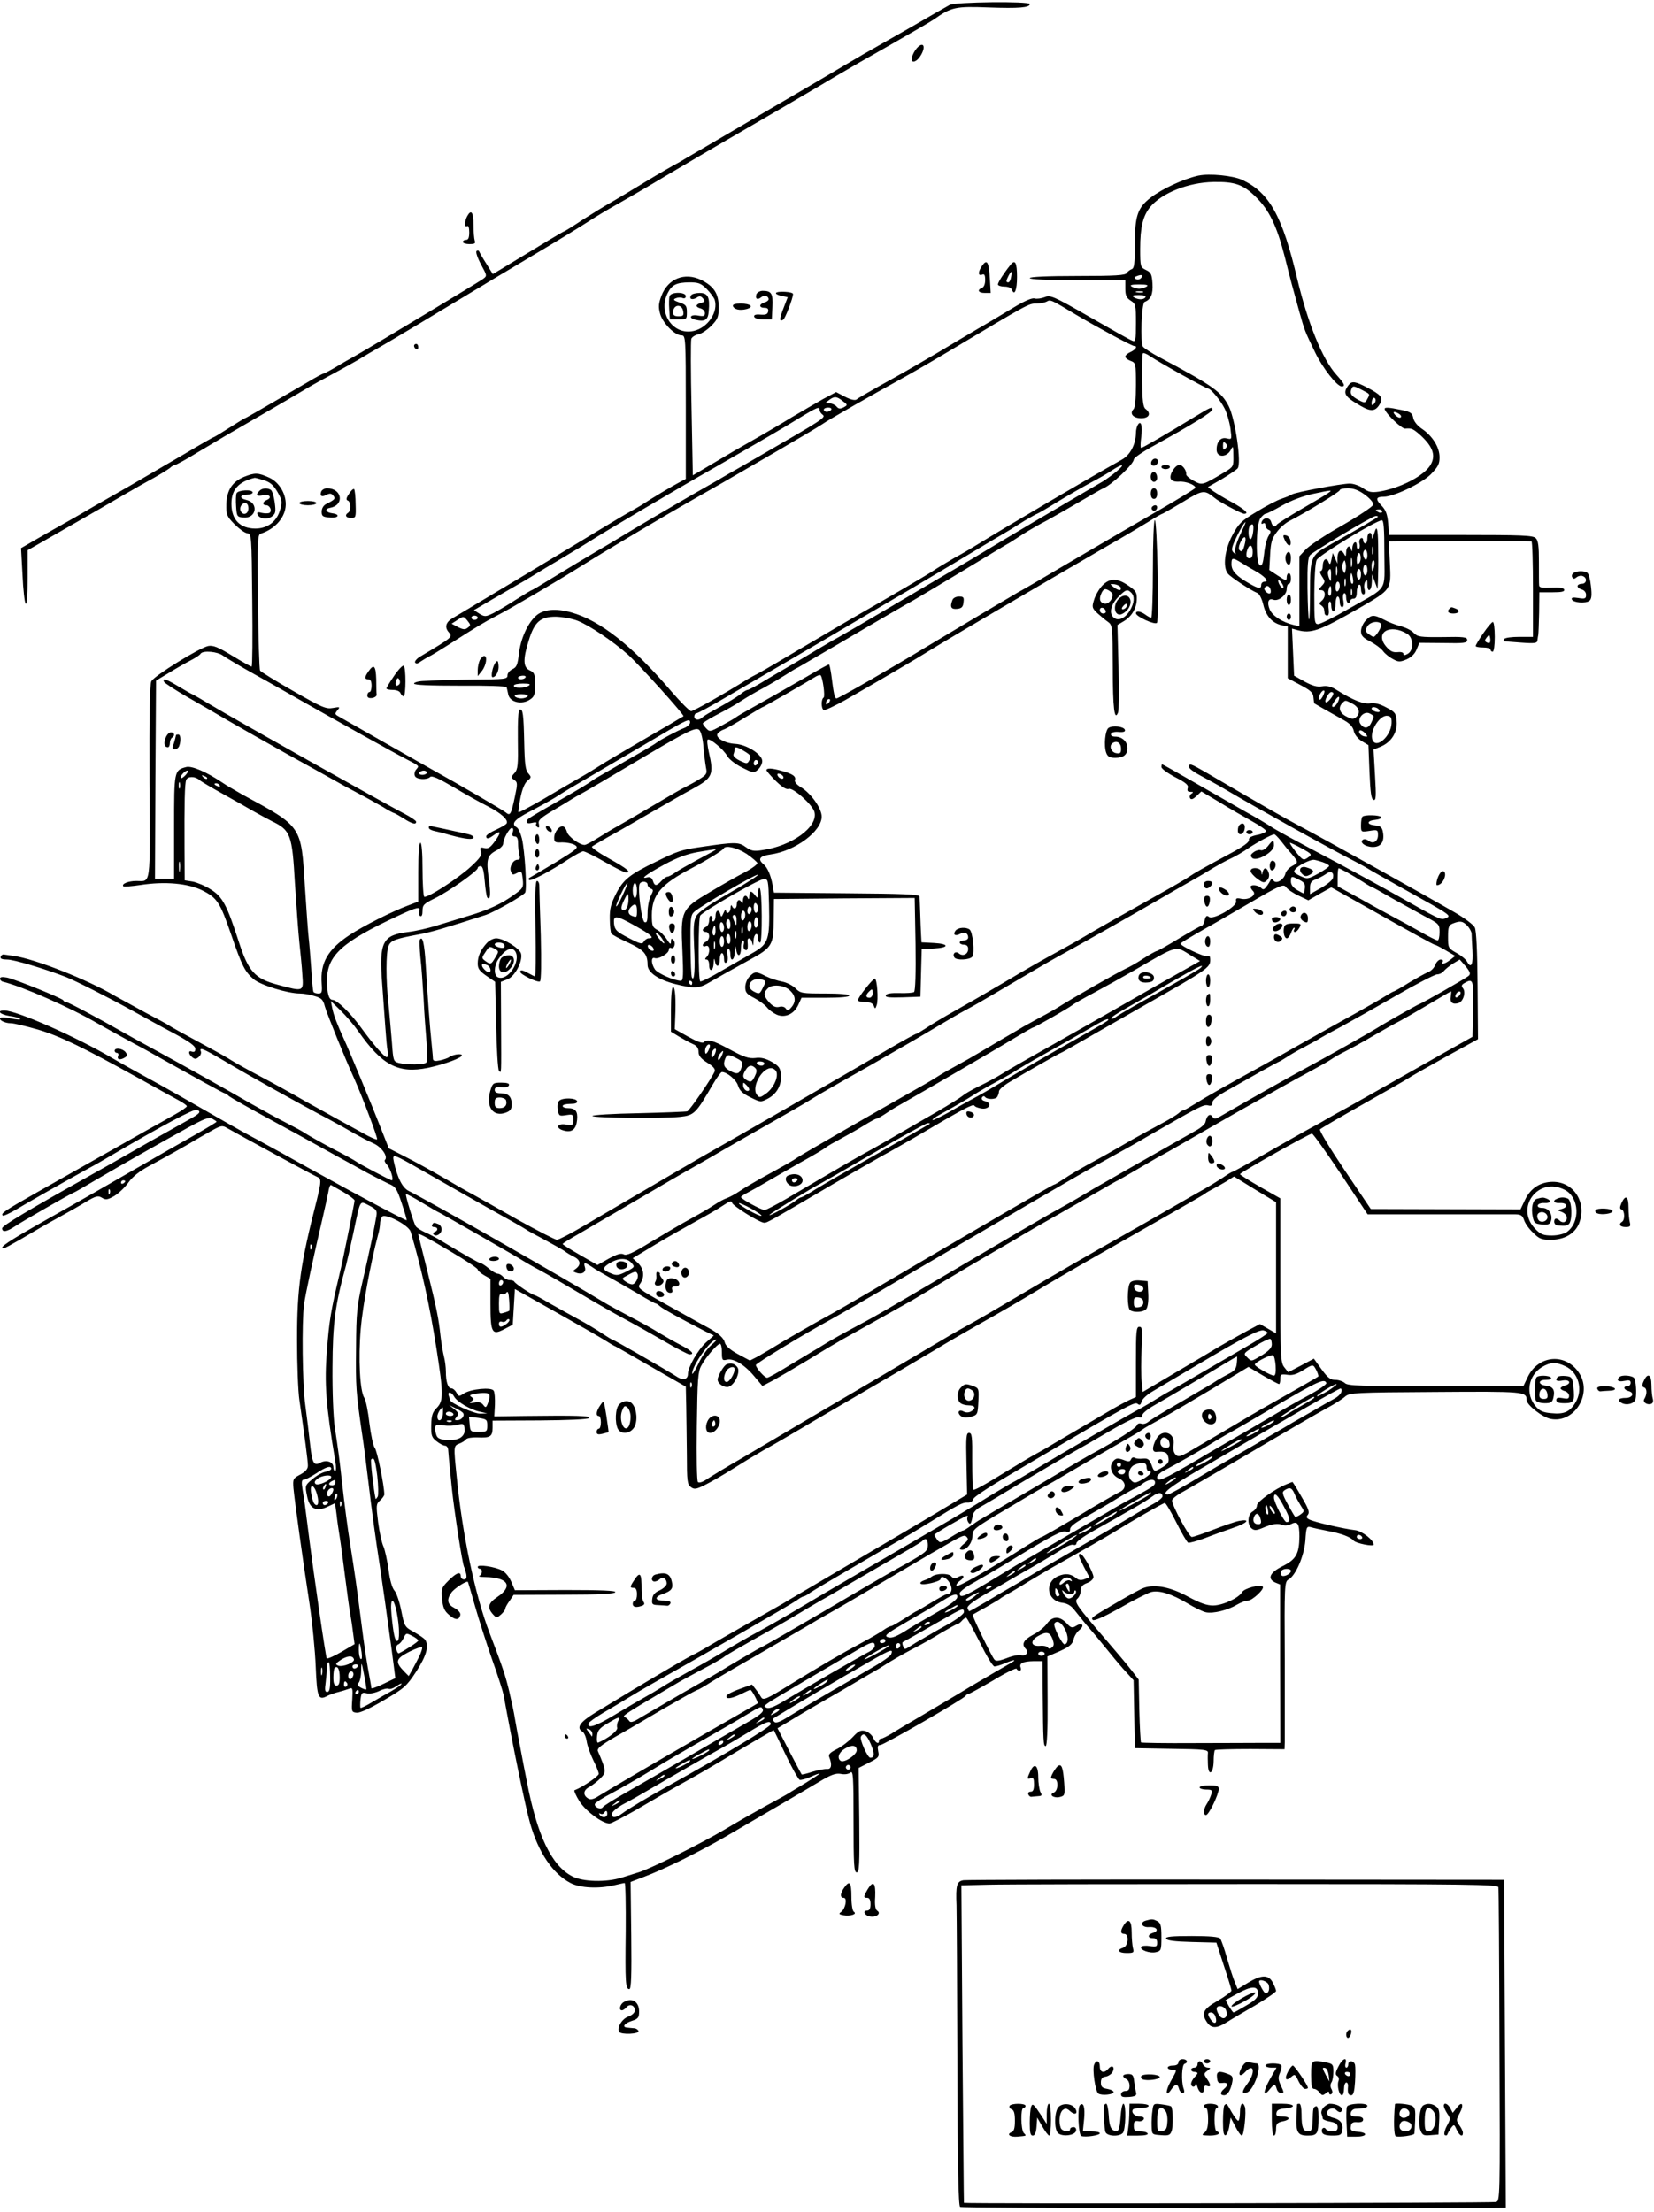 <?xml version="1.0" standalone="no"?>
<!DOCTYPE svg PUBLIC "-//W3C//DTD SVG 20010904//EN"
 "http://www.w3.org/TR/2001/REC-SVG-20010904/DTD/svg10.dtd">
<svg version="1.0" xmlns="http://www.w3.org/2000/svg"
 width="779pt" height="1042pt" viewBox="0 0 779 1042"
 preserveAspectRatio="xMidYMid meet">
<g transform="translate(0,1042) scale(0.1,-0.1)"
fill="#000000" stroke="none">
<path d="M4473 10397 c-55 -31 -83 -47 -143 -82 -36 -21 -99 -57 -140 -80
-120 -68 -141 -80 -220 -127 -41 -25 -129 -76 -195 -115 -66 -38 -214 -125
-330 -193 -115 -68 -225 -131 -242 -142 -18 -10 -48 -26 -66 -37 -18 -10 -74
-43 -123 -73 -49 -30 -111 -67 -139 -83 -27 -15 -87 -52 -132 -81 -45 -30 -84
-54 -86 -54 -4 0 -89 -51 -304 -182 l-32 -19 -30 48 c-17 26 -32 53 -34 58 -3
6 -8 6 -13 2 -4 -4 5 -32 21 -62 29 -54 30 -54 10 -69 -22 -16 -547 -332 -605
-364 -19 -11 -59 -33 -88 -51 -29 -17 -56 -31 -59 -31 -3 0 -36 -17 -72 -39
-201 -117 -294 -171 -297 -171 -2 0 -35 -20 -74 -45 -39 -25 -72 -45 -75 -45
-2 0 -60 -33 -127 -73 -68 -40 -190 -111 -271 -158 -142 -81 -193 -110 -247
-142 -14 -8 -41 -23 -60 -34 -19 -10 -72 -41 -118 -67 l-83 -48 7 -127 c3 -69
10 -130 15 -135 5 -6 9 45 9 121 l0 131 183 105 c100 57 223 128 272 157 50
29 115 66 145 82 30 17 62 37 71 44 8 8 19 14 24 14 4 0 54 27 109 61 131 78
106 64 300 176 93 54 189 110 215 126 25 15 80 45 121 67 41 22 91 50 110 61
19 12 89 53 155 91 66 39 203 121 305 183 102 62 271 163 375 225 105 62 220
133 257 157 37 24 92 57 121 73 29 16 135 77 235 137 100 59 230 136 289 170
169 98 430 250 523 306 47 28 163 95 259 149 96 55 186 107 200 117 82 58 102
62 257 56 143 -5 194 -1 194 16 0 14 -352 10 -377 -4z"/>
<path d="M4318 10193 c-9 -10 -19 -28 -22 -40 -10 -32 17 -30 38 2 29 44 16
74 -16 38z"/>
<path d="M5645 9593 c-72 -16 -173 -63 -227 -105 -60 -47 -73 -85 -73 -217 0
-93 -3 -115 -15 -119 -8 -3 -19 -11 -23 -18 -6 -11 -54 -14 -232 -14 -143 0
-225 -4 -225 -10 0 -6 82 -10 225 -10 l225 0 0 -40 c0 -31 5 -43 25 -56 24
-15 25 -21 25 -106 0 -82 -2 -90 -17 -83 -10 3 -100 54 -201 112 -172 99 -185
104 -212 93 -16 -6 -37 -9 -47 -6 -12 4 -49 -12 -103 -45 -47 -28 -121 -73
-165 -98 -44 -26 -132 -78 -195 -116 -135 -79 -156 -91 -275 -157 -49 -28 -95
-54 -101 -60 -8 -5 -27 -1 -54 13 l-42 22 -62 -33 c-33 -19 -99 -57 -146 -85
-47 -29 -130 -78 -185 -109 -55 -31 -129 -74 -165 -96 -36 -21 -77 -46 -91
-54 l-26 -15 -6 314 c-4 172 -4 320 -1 329 3 8 18 18 33 21 16 3 43 22 62 41
30 31 34 42 34 87 0 63 -22 98 -82 128 -78 38 -157 7 -188 -75 -13 -35 -15
-51 -6 -84 12 -44 69 -102 101 -102 19 0 20 -9 20 -338 l0 -338 -32 -17 c-29
-15 -135 -78 -178 -107 -8 -5 -31 -18 -50 -29 -19 -10 -84 -49 -145 -86 -153
-93 -654 -394 -690 -415 -36 -20 -43 -45 -20 -70 18 -20 15 -23 -133 -111 -18
-10 -30 -24 -27 -30 5 -7 14 -5 28 6 12 8 29 18 37 22 8 3 47 27 85 51 147 94
172 109 235 142 68 35 289 165 400 235 100 63 368 223 535 318 83 47 188 107
235 135 269 156 337 197 360 212 29 21 250 147 365 210 44 24 145 82 225 130
392 234 384 230 422 230 16 0 37 4 47 9 19 11 20 10 138 -61 101 -60 264 -148
275 -148 17 0 7 -17 -17 -28 -14 -6 -25 -16 -25 -22 0 -6 11 -15 25 -20 24 -9
25 -12 25 -113 0 -63 -4 -107 -11 -114 -21 -21 -2 -43 36 -43 38 0 48 23 20
44 -11 8 -15 39 -16 134 -1 68 1 126 4 128 3 3 18 -3 34 -14 37 -26 263 -152
272 -152 13 0 59 -55 79 -95 11 -22 23 -64 27 -93 7 -53 7 -53 -18 -47 -27 7
-47 -15 -47 -53 0 -39 49 -38 68 1 9 19 11 14 11 -30 1 -50 0 -52 -41 -77
-106 -63 -105 -63 -146 -41 -20 11 -36 25 -35 30 2 18 -17 45 -32 45 -20 0
-49 -46 -41 -65 4 -10 17 -15 38 -14 32 3 78 -15 78 -29 -1 -4 -71 -47 -157
-97 -161 -93 -255 -148 -453 -264 -135 -80 -211 -124 -225 -131 -13 -7 -282
-167 -420 -250 -183 -111 -425 -250 -435 -250 -9 0 -13 19 -25 113 -4 26 -8
47 -11 47 -3 0 -51 -26 -107 -59 -144 -83 -173 -99 -251 -143 -38 -21 -74 -42
-80 -47 -6 -5 -36 -22 -67 -39 -54 -30 -57 -30 -73 -13 -9 10 -16 20 -16 23 0
3 24 18 53 34 74 39 87 46 132 75 22 14 67 41 100 58 33 18 80 46 105 62 25
16 51 32 59 35 7 4 86 50 175 102 217 128 347 203 371 216 11 6 113 67 228
136 114 69 215 130 225 135 9 6 37 24 62 40 25 16 75 45 112 64 36 20 108 61
159 91 52 30 98 57 104 59 39 15 145 115 145 137 0 7 43 37 97 66 179 99 273
157 273 169 0 15 -9 11 -84 -35 -131 -80 -245 -146 -251 -146 -4 0 -4 22 0 50
7 53 -1 83 -16 59 -5 -8 -9 -25 -9 -39 -1 -54 -27 -103 -66 -125 -168 -94
-546 -317 -684 -402 -19 -12 -66 -40 -105 -61 -38 -22 -86 -51 -105 -64 -30
-20 -218 -130 -353 -207 -23 -13 -127 -74 -232 -136 -104 -62 -208 -123 -230
-135 -22 -11 -47 -25 -55 -30 -113 -71 -254 -150 -265 -150 -7 0 -49 42 -93
93 -183 214 -335 334 -471 372 -74 21 -134 15 -168 -17 -39 -36 -71 -108 -79
-177 -6 -53 -11 -64 -30 -73 -13 -6 -24 -19 -24 -30 0 -17 -12 -18 -157 -19
-87 -1 -167 -3 -178 -4 -11 -1 -39 -2 -62 -3 -24 -1 -43 -7 -43 -12 0 -7 73
-10 217 -10 120 1 218 -2 219 -7 1 -4 5 -20 8 -35 8 -36 63 -49 101 -24 22 14
25 24 25 71 0 49 -3 57 -25 67 -31 14 -33 51 -5 140 27 89 55 113 128 113 31
-1 77 -9 102 -19 58 -23 170 -99 238 -160 58 -53 267 -285 261 -290 -2 -1 -31
-18 -64 -38 -205 -119 -313 -183 -335 -198 -14 -9 -56 -35 -95 -57 -38 -22
-117 -68 -174 -102 -58 -33 -106 -59 -109 -57 -2 2 2 32 9 67 8 41 20 70 33
81 19 15 19 18 4 35 -13 14 -17 43 -19 143 -3 136 -6 163 -22 157 -6 -2 -9
-53 -8 -141 2 -121 0 -140 -16 -158 -17 -18 -17 -21 -1 -32 16 -11 16 -18 3
-79 -18 -84 -22 -92 -43 -74 -15 12 -224 134 -347 202 -39 22 -416 236 -445
253 -13 8 -13 11 -1 26 14 16 12 17 -21 11 -32 -6 -51 2 -187 80 -83 47 -153
91 -156 96 -4 5 -8 151 -10 325 -3 289 -2 316 13 320 64 21 110 70 117 125 7
55 -27 116 -77 139 -53 24 -67 24 -118 4 -56 -23 -82 -63 -84 -129 -1 -50 2
-57 38 -94 22 -22 48 -41 60 -43 21 -3 21 -8 24 -315 2 -172 1 -313 -3 -313
-4 0 -45 23 -91 51 -67 41 -90 50 -113 46 -43 -9 -254 -140 -268 -166 -8 -17
-10 -150 -9 -477 3 -500 8 -464 -62 -464 -38 0 -71 -14 -61 -25 4 -3 39 0 80
6 116 18 225 8 293 -26 69 -35 82 -55 135 -208 51 -149 65 -175 106 -210 34
-28 160 -67 218 -67 16 0 47 -5 68 -12 33 -9 41 -17 49 -49 10 -35 94 -243
138 -339 38 -85 113 -283 108 -287 -3 -3 -33 10 -68 30 -35 19 -85 47 -113 62
-27 15 -99 55 -160 89 -60 35 -155 87 -210 116 -55 29 -116 63 -135 75 -19 12
-64 38 -100 57 -148 80 -185 101 -195 108 -5 4 -55 31 -110 60 -55 30 -120 66
-146 80 -128 76 -375 173 -474 187 -22 3 -44 6 -49 7 -5 0 -11 -5 -13 -11 -3
-9 7 -13 31 -13 31 0 175 -43 276 -82 49 -20 198 -95 310 -157 52 -29 141 -78
198 -108 74 -40 102 -60 102 -74 0 -12 -5 -16 -15 -13 -19 8 -19 -10 0 -26 12
-10 18 -10 30 0 9 7 14 19 11 27 -9 22 9 15 111 -45 103 -62 367 -209 493
-275 41 -22 95 -52 120 -67 25 -14 64 -35 87 -45 40 -17 72 -63 56 -79 -4 -3
1 -14 10 -23 17 -20 33 -73 22 -73 -7 0 -153 77 -170 90 -5 4 -55 32 -110 60
-55 29 -111 61 -125 70 -14 10 -57 33 -96 53 -38 19 -110 59 -160 87 -112 65
-316 179 -459 257 -60 33 -128 70 -150 83 -114 65 -255 140 -264 140 -5 0 -11
3 -13 8 -4 9 -223 98 -265 107 -22 4 -33 3 -33 -5 0 -6 6 -12 12 -14 94 -23
315 -120 448 -197 30 -17 82 -46 115 -64 33 -18 80 -44 105 -57 255 -143 373
-208 378 -208 3 0 13 -6 21 -14 9 -7 95 -56 191 -108 96 -52 191 -104 210
-115 19 -11 69 -38 110 -61 41 -22 104 -57 140 -77 36 -19 81 -42 100 -51 32
-13 39 -22 62 -92 14 -42 25 -78 23 -80 -3 -3 -216 110 -445 237 -96 54 -211
117 -255 141 -44 23 -109 59 -145 80 -231 132 -286 164 -380 215 -58 32 -130
72 -160 90 -173 102 -452 225 -510 225 -38 0 -20 -19 25 -26 25 -3 47 -10 50
-14 3 -4 -16 -3 -41 2 -25 6 -48 7 -52 3 -10 -9 20 -25 49 -25 15 0 72 -14
128 -30 104 -31 209 -82 476 -230 83 -46 167 -93 188 -104 20 -11 37 -23 37
-27 0 -4 -24 -21 -53 -37 -28 -16 -90 -51 -137 -77 -195 -110 -317 -179 -345
-195 -16 -9 -95 -54 -175 -99 -153 -87 -167 -97 -157 -107 3 -3 32 10 64 29
50 30 172 100 343 195 25 13 70 39 100 57 246 144 394 223 407 217 23 -8 14
-18 -39 -47 -29 -16 -109 -61 -178 -100 -69 -39 -183 -105 -255 -145 -329
-184 -445 -254 -445 -266 0 -20 21 -17 60 9 34 23 255 150 275 158 6 2 53 29
105 60 129 76 315 181 433 246 80 44 101 52 117 43 11 -6 20 -12 20 -14 0 -2
-46 -30 -102 -62 -57 -32 -185 -105 -285 -163 -100 -58 -281 -162 -403 -230
-193 -109 -241 -141 -212 -141 4 0 39 19 77 41 90 53 117 69 190 109 33 18 86
48 117 67 50 30 60 32 78 21 18 -11 26 -10 58 8 20 12 51 41 67 64 20 28 53
54 100 79 85 46 195 108 215 121 8 5 40 23 70 40 51 29 57 30 80 16 65 -37
407 -223 422 -229 22 -8 22 -20 0 -110 -77 -300 -93 -414 -93 -657 0 -118 5
-246 11 -285 25 -172 40 -287 40 -309 0 -16 -11 -28 -36 -42 -34 -18 -35 -21
-32 -64 6 -63 45 -345 75 -540 14 -91 27 -227 30 -302 6 -146 12 -160 56 -136
12 6 35 14 52 18 16 4 38 11 49 15 17 7 18 3 15 -51 -4 -57 -3 -59 21 -62 16
-1 62 20 128 59 97 57 107 66 153 136 47 73 61 120 41 149 -4 6 -27 22 -52 36
-44 24 -45 26 -60 100 -8 42 -23 85 -32 95 -11 12 -22 50 -28 99 -6 43 -17 93
-24 109 -8 17 -19 68 -25 114 -10 80 -10 86 9 103 11 10 20 23 20 28 0 41 -34
208 -45 220 -7 8 -18 60 -25 115 -6 55 -17 109 -24 120 -21 31 -29 185 -17
325 9 107 47 313 81 441 6 20 10 45 10 55 0 11 4 25 9 32 12 20 126 -39 135
-70 51 -172 90 -348 122 -553 33 -210 33 -245 1 -277 -20 -20 -25 -35 -26 -81
-1 -49 2 -58 25 -76 15 -12 33 -21 40 -21 8 0 15 -10 15 -22 2 -27 3 -38 17
-178 12 -114 50 -359 58 -372 3 -5 7 -20 10 -33 3 -18 0 -25 -11 -25 -8 0 -15
7 -15 15 0 24 -20 17 -57 -20 -33 -33 -35 -38 -31 -87 4 -40 11 -57 33 -75 29
-26 48 -26 53 0 2 9 -9 22 -27 32 -34 17 -39 39 -15 73 14 20 73 58 78 50 1
-2 16 -52 33 -113 17 -60 53 -173 80 -250 28 -78 52 -154 55 -170 40 -222 102
-526 125 -605 39 -137 107 -237 190 -280 46 -24 134 -28 208 -10 22 5 43 10
47 10 4 0 6 -102 5 -227 -3 -244 -1 -273 17 -273 9 0 11 65 9 253 l-3 252 63
24 c96 36 260 117 387 191 63 37 171 100 240 140 69 40 158 93 197 116 58 35
79 42 103 38 18 -4 36 -1 45 6 13 11 15 -15 15 -229 0 -205 2 -241 15 -241 12
0 14 35 12 246 l-3 246 49 25 c45 23 49 27 43 54 -4 22 -2 29 10 29 16 0 397
219 402 232 2 4 7 8 12 8 4 0 57 29 117 64 59 36 110 61 111 55 2 -5 8 -9 14
-9 6 0 8 7 5 15 -8 20 11 29 61 30 l42 0 1 -150 c2 -229 3 -250 14 -250 6 0
10 76 9 211 l-1 211 58 25 c46 21 59 32 65 54 3 16 16 37 28 46 26 21 13 37
-16 19 -18 -11 -24 -10 -45 13 -32 34 -66 34 -92 -2 -11 -16 -40 -40 -66 -53
-45 -24 -55 -45 -34 -66 16 -16 1 -36 -22 -30 -10 3 -41 -3 -68 -14 -38 -14
-51 -15 -58 -6 -16 20 -106 207 -102 211 2 1 31 18 64 36 33 19 62 36 65 39 3
3 19 13 35 22 17 9 61 35 99 59 38 23 85 51 104 62 148 83 272 154 302 173 77
48 228 135 236 135 5 0 29 -41 54 -91 25 -50 50 -93 56 -96 6 -2 42 8 80 22
38 15 97 36 132 48 66 22 85 43 29 33 -17 -3 -72 -22 -121 -41 -49 -19 -95
-35 -103 -35 -13 0 -93 148 -93 172 0 7 22 25 48 39 26 14 137 79 247 143 290
171 373 219 440 256 33 18 69 41 81 52 20 17 46 19 424 21 419 3 430 2 430
-38 0 -23 75 -82 114 -89 109 -21 195 114 136 212 -61 100 -194 92 -245 -15
l-20 -42 -413 -1 c-355 0 -416 2 -428 15 -9 8 -29 15 -45 15 -23 0 -36 10 -65
50 l-36 50 -60 -32 -61 -32 -18 23 c-18 22 -19 48 -19 410 l0 386 -95 54 c-52
30 -95 57 -95 60 1 8 326 191 339 191 5 0 66 -85 136 -190 l126 -190 327 0
c180 0 343 0 364 0 30 0 38 -4 46 -27 5 -16 24 -43 43 -60 28 -29 40 -33 83
-33 63 0 112 28 132 75 40 97 -22 198 -122 198 -58 0 -105 -29 -131 -84 l-22
-46 -352 1 -353 1 -124 184 c-68 101 -120 187 -115 191 4 5 94 57 198 116 105
59 201 114 215 123 14 10 94 55 178 102 l153 84 -2 252 c-1 162 -6 260 -13
274 -6 13 -49 45 -96 72 -154 89 -603 339 -720 401 -65 34 -195 108 -451 258
-73 42 -79 44 -79 25 0 -7 24 -25 53 -40 28 -15 84 -45 122 -68 142 -84 491
-278 605 -336 25 -13 52 -28 60 -33 8 -6 83 -48 165 -94 241 -134 234 -129
199 -143 -18 -7 -32 0 -219 106 -71 40 -200 110 -285 156 -214 113 -291 155
-320 175 -14 9 -65 40 -115 67 -49 28 -157 90 -239 137 -82 47 -151 86 -153
86 -2 0 -3 -6 -3 -13 0 -8 29 -29 65 -48 51 -26 64 -38 59 -51 -4 -13 0 -18
13 -18 14 0 15 -2 4 -9 -7 -5 -10 -14 -6 -21 5 -8 14 -5 30 10 l23 22 84 -50
c45 -28 114 -68 152 -89 38 -21 69 -42 69 -48 -1 -5 -20 -14 -42 -18 -29 -6
-41 -13 -39 -24 2 -10 -27 -31 -87 -63 -136 -73 -167 -91 -195 -110 -14 -10
-83 -50 -155 -90 -184 -103 -283 -159 -335 -190 -25 -15 -70 -41 -100 -57
-106 -58 -156 -86 -285 -163 -71 -42 -173 -101 -225 -130 -52 -29 -114 -66
-137 -82 -23 -15 -45 -28 -48 -28 -4 0 -64 -33 -134 -74 -172 -101 -704 -408
-886 -511 -39 -23 -109 -63 -332 -194 -62 -36 -160 -94 -218 -128 -59 -35
-114 -63 -122 -63 -8 0 -90 42 -182 93 -91 52 -186 105 -211 119 -25 13 -90
50 -144 82 -55 32 -135 76 -177 97 l-78 40 -41 104 c-37 95 -147 361 -170 410
-31 67 -49 114 -55 145 l-7 35 45 -44 c25 -24 63 -68 84 -98 112 -161 189
-202 329 -173 77 16 166 49 159 60 -5 9 -43 2 -60 -10 -5 -4 -25 -11 -43 -15
-23 -5 -32 -3 -33 7 0 7 -2 29 -4 48 -13 129 -19 219 -30 395 -6 101 -15 140
-28 118 -2 -4 -1 -42 3 -83 5 -41 11 -129 15 -195 3 -66 10 -158 14 -205 4
-48 4 -89 -1 -95 -10 -11 -90 -12 -130 -2 -25 7 -26 10 -32 94 -4 49 -11 129
-16 180 -13 117 -13 244 0 277 10 26 31 34 145 55 51 9 126 31 315 92 38 13
170 87 183 104 10 13 -1 195 -15 255 -6 25 -17 49 -25 53 -27 16 -11 36 58 72
39 20 95 51 123 68 28 18 60 37 71 44 24 14 262 154 286 168 10 6 69 40 131
77 135 80 148 85 148 65 0 -8 -12 -20 -27 -26 -29 -11 -110 -54 -129 -68 -13
-10 -31 -21 -169 -100 -60 -35 -115 -66 -121 -70 -44 -31 -72 -47 -169 -103
-152 -87 -155 -89 -155 -101 0 -7 10 -9 26 -5 16 4 23 3 20 -3 -4 -5 -1 -13 5
-17 8 -5 10 -1 7 14 -5 18 6 28 66 64 39 23 80 48 91 55 11 7 27 16 35 20 16
8 145 84 320 188 191 113 227 130 243 117 8 -7 17 -40 20 -80 3 -37 9 -81 12
-98 6 -28 3 -33 -32 -55 -21 -13 -49 -28 -63 -35 -14 -6 -81 -45 -150 -86 -69
-41 -145 -85 -170 -99 -24 -13 -67 -39 -94 -56 -28 -18 -56 -33 -63 -33 -24 0
-78 40 -83 62 -3 12 -11 23 -17 25 -17 6 -43 -26 -43 -53 0 -21 4 -24 38 -22
20 0 47 -5 59 -12 20 -13 15 -17 -90 -82 -62 -37 -116 -69 -122 -72 -5 -2 -7
-7 -3 -11 7 -8 100 41 189 100 30 19 59 35 66 35 7 0 53 -22 101 -50 48 -27
93 -50 100 -50 28 0 6 18 -78 65 -49 27 -86 53 -82 57 4 4 39 24 77 46 39 21
131 74 205 117 74 43 160 92 190 108 97 53 103 67 78 176 -6 28 -9 54 -5 57 9
9 76 -47 92 -77 8 -15 39 -39 69 -54 54 -27 56 -28 76 -10 11 10 20 28 20 40
0 31 -73 78 -127 81 -52 3 -98 31 -82 50 6 7 20 16 31 19 10 4 55 29 98 56 44
27 81 49 84 49 3 0 200 113 243 140 12 8 25 12 28 9 10 -11 22 -99 14 -105
-12 -7 -12 -51 0 -58 5 -4 51 18 103 47 174 100 333 193 403 237 87 54 533
316 830 488 72 41 158 92 192 113 34 22 65 39 67 39 3 0 46 25 96 55 95 58
102 59 150 20 22 -19 127 -75 139 -75 26 0 6 19 -56 54 -38 20 -78 45 -91 54
l-23 18 65 37 c35 21 69 44 75 51 19 23 -11 231 -42 293 -35 68 -74 96 -322
228 -39 20 -75 44 -82 52 -13 17 -7 206 8 211 29 11 40 36 37 86 -3 44 -7 53
-30 64 -27 13 -28 15 -28 100 0 102 13 155 47 197 55 66 180 116 298 118 101
2 140 -12 199 -70 63 -61 99 -136 136 -279 31 -123 35 -138 70 -264 24 -86 25
-89 74 -190 35 -73 103 -160 125 -160 19 0 13 13 -25 55 -66 73 -134 242 -184
450 -70 297 -131 408 -260 468 -43 20 -154 31 -205 20z m-272 -484 c-6 -6 -17
-8 -24 -3 -9 5 -8 9 7 14 23 9 31 3 17 -11z m-2045 -50 c17 -17 34 -40 38 -51
18 -57 -32 -132 -99 -147 -97 -22 -170 85 -122 179 20 39 41 49 101 50 43 0
55 -4 82 -31z m2072 11 c-8 -5 -24 -10 -35 -10 -11 0 -27 5 -35 10 -11 7 -1
10 35 10 36 0 46 -3 35 -10z m-17 -27 c-7 -2 -21 -2 -30 0 -10 3 -4 5 12 5 17
0 24 -2 18 -5z m12 -23 c-8 -13 -35 -13 -55 0 -11 7 -5 10 23 10 23 0 36 -4
32 -10z m-1426 -489 c24 -18 24 -19 4 -30 -16 -8 -24 -7 -33 4 -7 8 -22 15
-34 15 -21 1 -21 1 -2 15 25 19 36 19 65 -4z m-109 -42 c0 -7 7 -17 15 -23 16
-12 -3 -24 -280 -184 -71 -41 -143 -83 -160 -92 -16 -10 -91 -53 -165 -95
-125 -72 -279 -163 -356 -210 -18 -11 -68 -41 -111 -66 -43 -25 -127 -76 -186
-112 -60 -37 -110 -67 -113 -67 -2 0 -35 -20 -73 -44 -38 -25 -86 -53 -107
-64 -37 -18 -41 -18 -66 -3 l-26 17 31 18 c28 17 65 38 182 106 17 9 73 43
125 75 52 31 108 64 124 74 15 9 54 32 85 52 69 44 394 237 591 349 247 142
312 180 395 231 85 52 95 55 95 38z m55 1 c-3 -5 -13 -10 -21 -10 -8 0 -14 5
-14 10 0 6 9 10 21 10 11 0 17 -4 14 -10z m1857 -182 c-9 -9 -12 -7 -12 12 0
19 3 21 12 12 9 -9 9 -15 0 -24z m-516 -111 c-22 -18 -48 -36 -57 -42 -16 -9
-229 -134 -329 -193 -58 -34 -211 -126 -246 -147 -18 -11 -68 -41 -111 -66
-43 -25 -179 -105 -302 -178 -123 -73 -242 -142 -264 -154 -22 -12 -47 -26
-56 -32 -9 -5 -73 -43 -141 -84 -69 -40 -147 -86 -173 -102 -27 -16 -52 -29
-56 -29 -5 0 -19 -8 -32 -19 -23 -17 -43 -30 -136 -82 -21 -11 -42 -25 -47
-30 -15 -14 -36 -11 -36 6 0 8 5 15 10 15 6 0 65 32 133 72 67 39 158 92 202
118 44 25 159 93 255 149 96 57 218 128 270 159 52 30 208 122 345 204 138 83
259 155 270 161 11 7 43 27 72 45 30 17 55 32 58 32 2 0 46 25 97 57 51 31
121 71 156 90 35 18 80 44 100 58 53 34 64 30 18 -8z m-4014 -39 c30 -9 45
-22 64 -54 22 -38 24 -47 14 -83 -15 -57 -59 -91 -118 -91 -72 1 -112 42 -112
117 0 67 34 104 109 122 2 1 21 -4 43 -11z m961 -695 c-12 -10 -22 -9 -46 3
l-30 16 28 18 c28 18 28 18 46 -3 16 -20 17 -23 2 -34z m47 47 c0 -5 -7 -10
-15 -10 -8 0 -15 5 -15 10 0 6 7 10 15 10 8 0 15 -4 15 -10z m-1199 -179 c14
-10 81 -50 149 -88 69 -38 172 -97 230 -130 157 -89 418 -235 480 -267 69 -36
65 -33 50 -51 -7 -8 -10 -22 -6 -30 6 -17 57 -20 72 -5 8 8 42 -8 112 -49 55
-33 127 -73 159 -89 63 -32 99 -65 89 -81 -4 -6 -27 -19 -51 -30 -25 -11 -45
-25 -45 -30 0 -15 11 -13 34 4 35 26 38 16 9 -25 -23 -32 -33 -39 -51 -35 -20
5 -23 3 -17 -16 6 -17 -4 -31 -47 -71 -59 -55 -206 -150 -220 -142 -4 3 -8 61
-8 130 0 76 -4 124 -10 124 -6 0 -10 -53 -10 -139 l0 -138 -47 -18 c-78 -29
-214 -98 -276 -139 -103 -68 -139 -131 -132 -228 3 -42 1 -48 -15 -48 -10 0
-21 3 -24 8 -2 4 -7 52 -10 107 -4 55 -9 120 -12 145 -3 25 -11 135 -18 245
-18 288 -12 279 -296 433 -35 20 -78 45 -95 57 -73 49 -141 78 -167 72 -58
-15 -58 -17 -58 -283 l0 -244 -45 0 -45 0 2 467 3 467 45 27 c57 35 87 52 127
73 18 10 35 21 38 27 11 16 81 10 106 -10z m1424 -102 c-7 -11 -35 -12 -35 -1
0 4 9 8 20 9 11 1 18 -2 15 -8z m15 -39 c-20 -13 -70 -13 -70 0 0 6 19 10 43
10 31 0 38 -3 27 -10z m-5 -50 c-3 -5 -17 -10 -30 -10 -13 0 -27 5 -30 10 -4
6 8 10 30 10 22 0 34 -4 30 -10z m1417 -32 c-7 -7 -12 -8 -12 -2 0 14 12 26
19 19 2 -3 -1 -11 -7 -17z m-394 -228 c28 -17 31 -23 22 -40 -10 -19 -12 -19
-46 -3 -22 11 -33 22 -29 31 3 7 5 18 5 23 0 14 12 11 48 -11z m62 -49 c0 -6
-4 -13 -10 -16 -5 -3 -10 1 -10 9 0 9 5 16 10 16 6 0 10 -4 10 -9z m-2695 -61
c-10 -11 -20 -18 -23 -15 -7 6 18 35 31 35 5 0 2 -9 -8 -20z m1135 10 c0 -5
-9 -10 -21 -10 -11 0 -17 5 -14 10 3 6 13 10 21 10 8 0 14 -4 14 -10z m-1035
-28 c-3 -3 -11 0 -18 7 -9 10 -8 11 6 5 10 -3 15 -9 12 -12z m-36 -6 c9 -8 59
-37 111 -66 52 -29 118 -66 145 -82 28 -16 66 -36 85 -46 89 -43 96 -63 109
-292 7 -107 16 -233 21 -280 5 -47 12 -115 14 -152 6 -80 7 -80 -115 -47 -109
29 -139 62 -185 205 -55 170 -76 210 -131 244 -26 17 -65 33 -85 37 l-38 6 -1
151 c-1 212 1 306 8 322 7 18 42 18 62 0z m-92 -38 c-3 -7 -5 -2 -5 12 0 14 2
19 5 13 2 -7 2 -19 0 -25z m188 12 c3 -6 -1 -7 -9 -4 -18 7 -21 14 -7 14 6 0
13 -4 16 -10z m1380 -220 c-5 -14 -2 -20 9 -20 11 0 16 -10 16 -32 0 -18 3
-43 6 -55 5 -17 2 -23 -9 -23 -20 0 -39 -33 -31 -54 7 -19 9 -19 34 -6 16 8
18 5 22 -32 4 -38 1 -43 -37 -70 -61 -45 -123 -74 -221 -103 -49 -15 -118 -36
-154 -47 -36 -11 -93 -24 -127 -28 -122 -15 -138 -46 -123 -245 5 -72 12 -164
15 -205 3 -41 7 -90 10 -107 3 -18 2 -33 -3 -33 -12 0 -63 59 -122 140 -50 69
-113 130 -134 130 -17 0 -26 31 -26 91 0 118 70 182 335 305 89 42 109 46 99
20 -3 -8 -1 -17 5 -21 7 -4 11 5 11 24 0 28 6 34 59 60 64 31 201 128 201 142
0 5 6 9 14 9 9 0 15 -21 19 -71 3 -39 9 -74 12 -77 15 -15 17 16 7 89 -13 91
-8 110 38 134 17 9 30 22 30 31 0 22 29 74 41 74 6 0 8 -9 4 -20z m3617 -40
c13 -17 35 -45 51 -62 33 -40 33 -41 2 -58 -14 -8 -28 -23 -31 -35 -7 -30 -44
-51 -56 -33 -6 9 -11 9 -14 2 -3 -6 -11 -20 -19 -30 -11 -15 -16 -17 -26 -6
-14 13 -49 17 -49 4 0 -4 5 -13 12 -20 18 -18 -20 -43 -55 -36 -23 5 -28 3
-25 -12 4 -25 -109 -89 -128 -73 -10 8 -15 5 -20 -15 -3 -14 -9 -26 -13 -26
-4 0 -52 -27 -107 -60 -54 -33 -102 -60 -106 -60 -4 0 -33 -16 -64 -36 -30
-20 -68 -41 -82 -47 -35 -16 -253 -140 -312 -178 -14 -9 -53 -32 -88 -50 -35
-19 -71 -39 -80 -44 -9 -6 -51 -30 -92 -54 -41 -24 -95 -56 -120 -71 -25 -15
-70 -41 -100 -57 -30 -16 -74 -41 -97 -56 -23 -15 -77 -46 -120 -70 -167 -94
-509 -291 -533 -307 -24 -17 -67 -41 -180 -103 -30 -17 -73 -42 -95 -57 -22
-15 -50 -30 -62 -34 -12 -4 -37 -17 -56 -30 -19 -13 -68 -42 -110 -65 -41 -22
-126 -72 -189 -110 -86 -53 -117 -67 -130 -60 -13 7 -32 1 -71 -20 l-53 -30
-82 47 c-45 26 -82 49 -82 52 0 3 33 23 73 46 39 23 124 72 187 109 223 131
306 179 370 215 36 20 94 54 130 75 36 21 133 76 215 123 83 47 168 96 190
110 22 14 85 51 140 82 55 31 120 68 145 82 159 91 245 141 320 186 47 28 105
62 130 75 25 13 86 48 135 77 50 29 128 76 175 103 47 28 103 60 125 72 99 54
369 207 460 260 55 32 129 75 165 95 36 20 83 48 105 62 22 13 58 33 80 43 22
10 60 32 84 49 45 30 110 65 123 66 3 0 17 -14 30 -30z m100 -37 c45 -25 48
-28 32 -40 -25 -18 -27 -18 -63 27 -17 22 -29 40 -25 40 3 0 29 -12 56 -27z
m-5285 -105 c-2 -13 -4 -5 -4 17 -1 22 1 32 4 23 2 -10 2 -28 0 -40z m5382 41
c17 -6 31 -14 31 -18 0 -4 -23 -20 -51 -36 -50 -27 -52 -27 -86 -11 -31 15
-33 19 -21 33 13 16 64 42 84 43 6 0 25 -5 43 -11z m115 -48 c19 -11 53 -31
75 -45 22 -15 43 -26 45 -26 2 0 42 -22 88 -49 47 -26 117 -65 156 -86 70 -37
72 -38 72 -76 0 -22 -4 -39 -9 -39 -5 0 -40 17 -78 39 -37 21 -97 54 -133 73
-36 19 -109 59 -162 89 l-98 54 0 42 c0 24 2 43 5 43 2 0 20 -9 39 -19z m-66
-26 c-1 -10 -27 -31 -55 -47 l-53 -30 0 30 c0 24 6 32 28 40 15 6 36 17 47 25
22 17 39 8 33 -18z m-158 -10 c28 -14 31 -23 21 -63 -1 -2 -14 5 -31 15 -19
11 -30 25 -30 40 0 27 2 28 40 8z m-4 -74 l46 -22 54 31 54 30 123 -69 c255
-144 359 -201 364 -201 4 0 27 -12 51 -26 l46 -27 -23 -18 c-25 -20 -46 -25
-36 -9 3 6 -1 10 -10 10 -8 0 -20 -11 -25 -25 -5 -14 -20 -29 -33 -34 -13 -5
-54 -28 -91 -50 -36 -23 -69 -41 -71 -41 -3 0 -22 -11 -43 -24 -20 -13 -82
-48 -137 -79 -55 -30 -165 -92 -245 -137 -80 -45 -167 -95 -195 -110 -166 -91
-266 -148 -312 -177 -29 -18 -55 -33 -59 -33 -4 0 -15 -6 -23 -14 -9 -8 -45
-30 -81 -49 -36 -19 -97 -53 -137 -75 -105 -61 -141 -81 -213 -120 -36 -20
-84 -48 -107 -64 -23 -15 -44 -28 -48 -28 -6 0 -336 -192 -885 -515 -63 -37
-155 -90 -205 -117 -49 -27 -130 -74 -180 -103 -49 -30 -106 -64 -126 -75
l-37 -19 -56 30 c-37 20 -58 39 -62 54 -5 22 -29 44 -79 71 -23 12 -19 10
-197 109 -134 75 -137 78 -123 98 22 32 18 70 -10 97 l-25 23 106 64 c58 35
145 84 192 110 48 26 105 59 127 74 31 21 41 24 43 13 4 -15 130 -94 152 -94
13 0 24 6 320 180 96 56 204 118 240 138 36 19 103 58 150 85 229 135 273 158
279 149 3 -6 20 -12 36 -14 36 -4 49 26 14 35 -13 3 -18 10 -14 17 4 7 10 8
14 3 9 -13 50 -13 58 0 4 7 8 18 8 26 0 8 23 28 50 44 77 46 237 137 241 137
2 0 41 22 86 48 46 27 189 108 318 182 280 159 300 172 300 207 0 19 -4 24
-15 19 -13 -5 -125 48 -125 59 0 3 43 29 120 73 19 10 109 62 200 115 152 89
165 94 177 78 7 -10 33 -28 59 -40z m794 -141 c11 -11 20 -28 21 -37 0 -10 2
-46 4 -80 4 -65 -6 -88 -25 -54 -5 11 -28 30 -50 42 -39 22 -40 24 -40 76 0
46 3 55 23 63 34 13 45 12 67 -10z m-1302 -140 l44 -27 -209 -118 c-114 -65
-264 -151 -333 -190 -69 -39 -150 -85 -180 -102 -82 -46 -170 -96 -215 -124
-22 -14 -67 -38 -100 -54 -33 -16 -69 -36 -80 -46 -11 -9 -65 -43 -120 -75
-55 -31 -138 -80 -185 -107 -47 -27 -107 -62 -135 -77 -47 -25 -154 -87 -386
-224 -53 -31 -101 -56 -108 -56 -15 0 -111 52 -111 61 0 3 15 13 33 22 17 9
57 31 87 49 31 18 103 60 160 92 58 32 112 64 120 71 8 7 40 25 70 41 30 16
78 43 107 61 29 18 56 33 60 33 5 0 24 11 44 24 20 14 53 34 75 46 106 60 449
259 527 307 48 29 90 53 93 53 7 0 165 90 184 105 8 7 56 34 105 60 50 27 133
73 185 103 212 123 194 118 268 72z m1310 -96 c-11 -11 -227 -134 -234 -134
-3 0 -170 -94 -194 -110 -40 -25 -217 -125 -315 -178 -92 -49 -286 -159 -423
-238 -28 -17 -34 -17 -42 -4 -11 17 -26 6 -32 -24 -1 -10 -21 -28 -43 -40
-113 -64 -472 -268 -485 -276 -36 -22 -109 -65 -160 -93 -30 -16 -118 -67
-195 -112 -77 -45 -228 -134 -335 -197 -289 -170 -341 -200 -388 -225 -94 -50
-159 -86 -192 -107 -19 -12 -44 -27 -55 -33 -11 -7 -61 -37 -111 -67 -50 -31
-95 -56 -101 -56 -12 0 -53 47 -53 60 0 8 227 146 354 215 38 21 196 112 350
203 535 313 831 486 906 527 134 74 174 96 240 135 239 138 259 148 279 143
16 -4 21 -1 21 13 0 13 25 33 82 64 44 25 111 62 147 83 36 20 73 40 81 44 8
3 26 14 40 23 14 10 52 32 85 49 33 18 67 36 75 42 8 5 51 29 95 52 44 24 160
89 257 145 97 56 186 102 196 102 11 0 26 7 33 17 8 9 28 25 44 35 l30 18 28
-32 c21 -26 24 -35 15 -44z m-1263 37 c-9 -9 -93 -57 -310 -178 -44 -25 -86
-50 -93 -56 -7 -5 -15 -8 -18 -5 -4 5 24 23 116 75 19 11 94 54 165 96 121 70
163 91 140 68z m1283 -193 l-3 -132 -135 -76 c-356 -202 -458 -260 -498 -281
-24 -13 -51 -29 -60 -34 -9 -6 -53 -30 -97 -54 -44 -25 -137 -77 -207 -118
-70 -40 -130 -73 -133 -73 -4 0 -25 -13 -48 -29 -23 -15 -62 -39 -87 -53 -25
-14 -90 -51 -145 -83 -120 -69 -147 -85 -245 -140 -104 -58 -324 -185 -455
-263 -134 -79 -212 -125 -285 -165 -30 -16 -98 -56 -150 -87 -52 -31 -162 -96
-245 -145 -82 -48 -235 -138 -340 -200 -104 -62 -246 -145 -313 -185 -68 -39
-140 -83 -160 -96 -21 -15 -39 -21 -45 -15 -5 5 -7 120 -5 262 3 220 5 258 21
286 21 40 76 103 88 103 5 0 9 -18 9 -40 0 -37 2 -40 23 -35 32 8 85 -24 131
-80 l37 -44 53 28 c29 16 104 60 167 98 63 39 134 81 159 95 62 34 287 161
330 185 19 11 87 52 150 90 63 38 160 95 215 127 55 32 123 71 150 88 28 17
100 58 160 92 61 35 150 86 199 114 49 29 90 52 92 52 1 0 48 27 104 60 56 33
103 60 105 60 1 0 54 30 116 66 63 36 170 98 239 137 69 39 157 88 195 110 39
22 104 58 145 80 41 22 86 47 100 57 14 10 43 26 65 37 22 11 83 44 135 75 52
30 100 57 105 59 10 4 106 59 208 120 27 16 50 29 51 29 2 0 1 -11 -1 -24 -6
-27 9 -40 36 -31 23 7 36 52 21 70 -8 10 -7 16 7 24 41 24 44 17 41 -121z
m-60 70 c-2 -6 -10 -14 -16 -16 -7 -2 -10 2 -6 12 7 18 28 22 22 4z m-1658
-122 c0 -4 -27 -20 -140 -84 -135 -76 -269 -154 -355 -205 -55 -34 -120 -71
-145 -84 -25 -13 -76 -42 -114 -64 -38 -21 -71 -37 -74 -35 -2 3 13 14 35 26
64 35 126 71 163 95 19 12 67 40 105 60 39 21 81 45 95 55 14 9 52 31 85 50
124 69 152 85 240 136 86 50 105 59 105 50z m-841 -490 c-2 -1 -110 -63 -239
-136 -129 -73 -263 -150 -297 -171 -34 -22 -66 -39 -69 -39 -4 0 -15 -6 -23
-13 -22 -19 -138 -83 -126 -69 9 10 208 132 238 146 6 3 120 68 252 145 132
77 246 140 254 140 8 1 12 -1 10 -3z m-2374 -229 c66 -38 197 -112 290 -165
94 -52 175 -98 180 -102 6 -5 46 -27 90 -50 44 -24 87 -48 95 -54 8 -7 27 -18
43 -26 31 -15 35 -37 10 -56 -17 -12 -17 -13 0 -19 27 -11 49 2 42 25 -8 25
-1 25 33 2 15 -11 52 -32 82 -49 30 -16 90 -51 133 -76 43 -26 81 -47 85 -47
3 0 13 -6 21 -14 14 -12 93 -56 214 -118 l39 -19 -36 -32 c-38 -34 -86 -117
-86 -149 0 -28 -26 -32 -57 -10 -33 22 -293 172 -300 172 -2 0 -23 13 -46 28
-23 16 -73 46 -112 67 -38 21 -100 55 -137 76 -36 22 -69 39 -72 39 -10 0 -91
54 -94 63 -2 4 -12 7 -22 7 -9 0 -23 7 -30 15 -7 8 -18 15 -25 15 -8 0 -27 11
-43 25 -17 14 -34 25 -39 25 -7 0 -74 38 -188 107 -22 13 -56 31 -75 39 -19 9
-38 21 -42 28 -10 15 -50 147 -46 151 2 2 36 -16 77 -41 40 -24 74 -44 76 -44
3 0 389 -221 400 -230 6 -4 42 -25 80 -45 39 -21 126 -72 195 -113 69 -41 162
-94 207 -118 45 -24 128 -71 185 -104 56 -33 109 -60 115 -60 27 0 11 17 -39
43 -29 15 -75 41 -103 58 -27 17 -89 52 -138 77 -49 26 -96 52 -105 57 -212
128 -826 479 -937 535 -30 15 -53 61 -70 137 -8 41 -9 41 150 -50z m4005 -449
l0 -309 -38 22 -38 22 -69 -37 c-37 -20 -93 -52 -124 -70 -31 -19 -124 -74
-207 -123 l-152 -90 -5 51 c-3 28 -3 97 0 154 5 89 3 102 -11 102 -14 0 -16
-20 -16 -165 l0 -166 -27 -12 c-16 -7 -62 -32 -103 -56 -41 -24 -120 -71 -175
-103 -55 -32 -107 -63 -115 -68 -8 -5 -33 -19 -55 -31 -22 -12 -77 -45 -123
-73 -124 -76 -163 -98 -169 -93 -2 3 -4 64 -4 136 1 113 -1 131 -15 131 -13 0
-15 -18 -12 -145 l3 -145 -130 -78 c-71 -43 -260 -154 -418 -247 -159 -94
-303 -178 -320 -189 -18 -10 -66 -38 -107 -61 -41 -23 -126 -72 -189 -108 -62
-37 -115 -67 -116 -67 -9 0 -235 -133 -472 -278 -72 -44 -90 -71 -60 -89 8 -4
17 -25 20 -45 3 -21 17 -60 31 -89 14 -28 26 -57 26 -65 0 -11 -80 -65 -114
-77 -4 -1 6 -25 23 -52 30 -47 107 -104 141 -105 8 0 62 28 120 61 133 78 156
91 260 149 47 26 117 67 155 90 62 38 236 140 239 140 1 0 26 -52 56 -115 30
-63 60 -116 66 -119 6 -2 30 4 52 14 23 11 42 17 42 15 0 -2 -28 -20 -63 -42
-34 -21 -72 -43 -82 -50 -11 -7 -60 -34 -110 -61 -49 -27 -135 -76 -190 -109
-105 -63 -345 -183 -405 -202 -19 -6 -57 -18 -83 -26 -71 -22 -181 -20 -231 6
-98 50 -166 191 -215 449 -6 30 -20 100 -30 155 -11 55 -22 118 -26 140 -3 22
-15 78 -26 125 -18 76 -31 115 -94 280 -67 174 -128 464 -154 734 -15 146 -15
145 13 156 13 5 27 14 31 20 4 6 28 10 54 9 60 -3 71 4 71 46 l0 33 222 1
c132 1 226 5 232 11 11 11 -58 13 -302 10 l-144 -2 3 54 c1 30 -1 60 -6 67
-10 18 -108 8 -140 -13 -23 -15 -25 -15 -35 4 -6 11 -17 20 -24 20 -16 0 -26
30 -26 80 0 19 -4 51 -9 70 -5 19 -12 62 -16 95 -9 85 -18 130 -64 315 -23 90
-41 165 -41 166 0 7 43 -16 157 -84 68 -40 123 -77 123 -82 0 -5 13 -17 30
-27 l30 -17 0 -117 c0 -139 7 -151 67 -119 l38 20 5 84 5 84 190 -107 c105
-59 208 -118 230 -132 22 -14 47 -29 55 -32 8 -4 31 -17 50 -28 19 -11 90 -52
158 -91 l122 -70 2 -92 c1 -50 2 -153 3 -229 0 -124 2 -140 19 -152 16 -12 25
-11 70 12 28 14 85 47 126 73 41 26 107 66 145 88 39 21 122 70 185 107 63 38
140 82 170 100 281 164 368 215 450 264 52 32 154 91 225 131 72 40 184 105
250 145 66 40 172 102 235 138 457 260 556 317 565 324 6 5 21 14 35 21 14 7
42 23 64 36 l38 24 99 -61 99 -60 0 -309z m-5420 408 c0 -3 -4 -8 -10 -11 -5
-3 -10 -1 -10 4 0 6 5 11 10 11 6 0 10 -2 10 -4z m1027 -51 c29 -17 53 -35 53
-40 0 -6 -12 -66 -26 -135 -32 -157 -29 -144 -47 -221 -38 -161 -47 -213 -57
-349 -13 -156 -5 -260 39 -522 5 -27 4 -48 0 -48 -5 0 -9 9 -9 19 0 25 -33 36
-61 21 -31 -17 -39 -3 -49 91 -5 46 -15 127 -22 179 -14 101 -17 392 -6 475 6
47 46 231 88 410 10 44 22 97 26 118 3 21 9 37 13 35 3 -2 30 -17 58 -33z
m5753 10 c69 -36 74 -153 9 -199 -14 -9 -43 -16 -70 -16 -39 0 -53 5 -77 30
-100 100 13 250 138 185z m-6853 -17 c-3 -8 -6 -5 -6 6 -1 11 2 17 5 13 3 -3
4 -12 1 -19z m1256 -105 c-9 -55 -33 -170 -64 -303 -28 -122 -31 -153 -32
-320 -2 -185 0 -208 27 -395 9 -55 22 -161 31 -235 15 -129 34 -269 56 -410
17 -116 28 -193 39 -275 12 -86 14 -100 25 -185 l7 -55 -56 -27 c-31 -15 -56
-24 -57 -20 0 4 -2 16 -4 27 -19 101 -28 161 -45 295 -19 149 -29 219 -50 352
-12 72 -27 187 -40 303 -11 102 -18 151 -33 250 -7 45 -12 169 -11 285 1 206
12 293 64 480 5 19 21 89 35 155 34 160 28 149 74 126 33 -17 38 -24 34 -48z
m1813 0 c-6 -6 -106 49 -106 59 0 3 25 -7 56 -24 30 -17 53 -32 50 -35z
m-2119 -155 c-3 -8 -6 -5 -6 6 -1 11 2 17 5 13 3 -3 4 -12 1 -19z m1507 -67
c17 -19 16 -20 -24 -41 -36 -18 -46 -20 -71 -9 -43 17 -44 26 -7 49 42 25 80
26 102 1z m29 -53 c6 -18 -11 -48 -26 -48 -7 0 -22 6 -32 14 -18 13 -17 14 11
29 36 20 41 20 47 5z m-633 -37 c0 -6 -4 -13 -10 -16 -5 -3 -10 1 -10 9 0 9 5
16 10 16 6 0 10 -4 10 -9z m28 -136 c-2 -1 -13 -6 -25 -9 -22 -7 -23 -5 -23
43 0 39 3 49 14 45 8 -3 18 1 22 8 6 8 10 -4 12 -36 2 -26 2 -49 0 -51z m-12
-61 c-25 -18 -36 -18 -36 1 0 8 6 12 14 9 8 -3 17 0 21 6 4 6 10 8 13 5 4 -4
-2 -13 -12 -21z m3584 -43 c0 -4 -42 -31 -92 -60 -51 -30 -145 -84 -208 -121
-63 -37 -131 -76 -150 -87 -19 -10 -53 -30 -75 -44 -22 -14 -52 -32 -67 -40
-47 -24 -368 -210 -486 -281 -63 -37 -115 -68 -117 -68 -2 0 -52 -30 -112 -66
-59 -37 -144 -88 -188 -114 -81 -48 -355 -207 -455 -265 -84 -49 -175 -102
-280 -165 -52 -31 -129 -75 -170 -97 -41 -22 -109 -61 -150 -86 -41 -25 -117
-69 -167 -96 -51 -28 -112 -63 -135 -78 -24 -15 -61 -37 -83 -49 -22 -12 -85
-49 -140 -82 -89 -54 -132 -68 -122 -39 1 5 32 27 67 48 36 21 90 53 120 72
30 18 75 45 100 59 309 174 661 378 692 399 14 11 29 19 33 19 4 0 19 8 33 19
24 16 312 185 442 259 25 14 81 48 125 75 129 80 149 90 172 89 12 -1 23 5 25
13 3 15 74 60 308 197 429 252 455 266 468 255 10 -8 14 -5 19 11 3 12 26 33
52 48 25 15 115 68 199 118 220 131 302 174 323 169 11 -3 19 -8 19 -12z m20
-54 c0 -16 -14 -30 -45 -50 -54 -32 -50 -32 -73 -9 -17 16 -15 19 43 53 33 20
63 34 68 32 4 -2 7 -14 7 -26z m-2641 -4 c-17 -15 -45 -54 -60 -88 -16 -33
-29 -53 -29 -45 0 37 87 160 113 160 5 0 -6 -12 -24 -27z m2659 -96 c2 -30 -1
-47 -8 -47 -15 0 -90 43 -90 52 0 10 73 48 85 44 6 -1 11 -24 13 -49z m-183
11 c-2 -23 -10 -35 -31 -46 -16 -8 -45 -24 -64 -36 -19 -13 -62 -38 -95 -57
-33 -20 -94 -55 -135 -79 -41 -24 -83 -50 -92 -58 -10 -8 -24 -12 -33 -8 -9 3
-18 0 -21 -9 -5 -13 -96 -71 -194 -124 -43 -23 -101 -57 -388 -227 -73 -43
-141 -83 -150 -89 -10 -5 -32 -20 -49 -32 -17 -13 -34 -23 -38 -23 -4 0 -30
-14 -57 -31 -47 -28 -51 -29 -64 -12 -7 10 -13 20 -13 23 -1 5 130 81 151 89
6 2 8 -1 5 -6 -3 -5 -2 -15 3 -23 10 -16 15 -7 22 34 2 11 17 27 33 36 17 9
109 64 205 122 96 57 202 119 235 138 33 18 113 64 177 102 70 41 123 66 132
62 10 -4 16 -1 16 9 0 9 26 30 58 48 63 36 234 137 326 193 33 20 61 36 62 36
1 0 1 -14 -1 -32z m1548 -14 c62 -29 84 -111 47 -171 -26 -44 -54 -56 -113
-50 -39 3 -56 11 -73 31 -51 58 -37 146 28 186 40 24 67 25 111 4z m-1173 -19
c7 -14 11 -27 9 -29 -4 -4 -107 -63 -217 -125 -35 -20 -71 -40 -80 -46 -10 -5
-57 -34 -107 -63 -49 -29 -127 -75 -172 -101 -75 -45 -83 -47 -97 -32 -9 10
-12 27 -9 44 11 58 -54 81 -82 27 -20 -39 -19 -62 3 -59 38 3 50 -2 55 -27 4
-21 -1 -29 -27 -45 -40 -24 -40 -24 -53 12 -10 25 -17 30 -40 28 -15 -2 -33 0
-39 4 -7 4 -14 0 -17 -7 -5 -12 -11 -13 -36 -3 -26 9 -34 9 -47 -5 -23 -23
-10 -66 24 -81 37 -16 39 -51 4 -66 -15 -7 -102 -57 -193 -112 -91 -54 -169
-99 -173 -99 -3 0 -32 -17 -64 -37 -182 -116 -331 -202 -337 -193 -3 5 5 16
17 24 26 19 18 32 -10 17 -15 -8 -23 -7 -32 4 -13 15 -72 14 -92 -2 -7 -6 -24
-14 -37 -18 -12 -4 -19 -11 -15 -15 10 -10 94 10 94 22 0 20 31 5 44 -21 15
-27 7 -51 -16 -51 -4 0 -37 -18 -73 -40 -36 -22 -67 -40 -69 -40 -2 0 -28 -16
-57 -35 -30 -19 -57 -35 -62 -35 -5 0 -21 -8 -35 -18 -15 -11 -58 -36 -97 -57
-110 -59 -200 -112 -340 -198 -116 -72 -130 -78 -140 -62 -5 9 -17 27 -26 38
l-17 22 -58 -21 c-32 -11 -60 -26 -62 -32 -6 -18 24 -14 68 8 22 11 42 20 44
20 7 0 39 -61 34 -64 -2 -2 -115 -67 -253 -146 -239 -138 -420 -244 -495 -290
-24 -16 -39 -19 -50 -12 -26 16 -23 40 7 55 15 9 39 27 53 42 26 27 25 35 -14
126 -5 12 13 27 76 64 46 26 108 62 138 80 30 18 71 42 90 53 19 11 64 36 98
56 35 20 66 36 68 36 3 0 33 17 67 39 34 21 152 90 262 153 110 64 216 125
235 137 19 11 49 28 65 37 17 9 130 75 253 148 122 72 230 136 240 141 130 76
134 77 145 65 9 -9 7 -16 -10 -30 -25 -20 -29 -30 -11 -30 23 0 48 34 48 65 0
30 7 36 158 125 86 52 176 105 199 117 23 12 63 36 90 52 40 24 179 105 314
182 16 9 34 21 41 26 7 6 45 27 83 48 39 21 148 85 243 142 l172 104 69 -41
c38 -22 72 -40 75 -40 3 0 6 11 6 24 0 22 3 24 33 20 23 -4 43 2 72 20 50 31
49 31 65 1z m47 -60 c2 -6 -36 -32 -84 -58 -49 -26 -133 -74 -188 -107 -55
-33 -137 -81 -183 -107 -46 -27 -111 -64 -145 -85 -172 -101 -197 -112 -197
-85 0 7 15 21 33 30 66 35 163 90 201 114 22 14 62 38 90 54 28 15 139 79 246
143 186 109 219 124 227 101z m-2990 -17 c-3 -8 -6 -5 -6 6 -1 11 2 17 5 13 3
-3 4 -12 1 -19z m2999 -19 c-27 -16 -50 -28 -53 -26 -5 5 78 56 91 57 6 0 -12
-14 -38 -31z m62 -5 c-2 -9 -17 -24 -34 -33 -17 -9 -64 -36 -105 -60 -41 -23
-81 -47 -89 -51 -8 -5 -64 -38 -125 -73 -60 -36 -127 -74 -148 -86 -21 -12
-99 -57 -172 -101 -73 -44 -138 -80 -144 -80 -36 0 7 35 137 111 475 278 667
388 675 388 5 1 7 -6 5 -15z m-4179 -23 c14 -25 77 -62 121 -71 l35 -8 -34 -1
c-28 -1 -141 50 -141 64 0 2 -3 10 -6 19 -9 23 13 20 25 -3z m165 10 c4 -5 1
-22 -5 -38 -9 -25 -12 -26 -23 -11 -8 11 -21 15 -41 11 -23 -4 -27 -2 -15 6
13 9 13 12 1 20 -11 7 -9 10 10 14 43 8 68 7 73 -2z m3886 -15 c0 -2 -26 -19
-57 -36 -32 -18 -68 -40 -80 -48 -13 -8 -23 -12 -23 -8 0 5 149 96 157 96 2 0
3 -2 3 -4z m-4012 -69 c15 -12 -2 -37 -25 -37 -13 0 -13 3 -2 16 11 14 9 19
-11 36 l-25 19 25 -12 c14 -6 31 -16 38 -22z m-92 -7 c-1 -32 -26 -43 -26 -12
0 14 17 42 26 42 0 0 1 -13 0 -30z m49 0 c3 -5 -3 -10 -14 -10 -12 0 -21 5
-21 10 0 6 6 10 14 10 8 0 18 -4 21 -10z m160 -55 c0 -28 -2 -30 -40 -30 -39
0 -40 1 -43 36 l-3 35 43 -5 c40 -6 43 -8 43 -36z m-168 19 c-3 -3 -12 -4 -19
-1 -8 3 -5 6 6 6 11 1 17 -2 13 -5z m3873 1 c0 -2 -13 -11 -30 -20 -38 -19
-40 -11 -2 9 31 17 32 18 32 11z m-3828 -75 c-24 -20 -101 -18 -113 2 -5 7 -9
24 -9 36 0 22 3 23 38 18 20 -4 51 -2 67 2 27 8 30 6 33 -17 3 -16 -3 -31 -16
-41z m3758 35 c0 -2 -13 -11 -30 -20 -38 -19 -40 -11 -2 9 31 17 32 18 32 11z
m-422 -63 c3 -16 -2 -22 -16 -22 -22 0 -32 17 -24 38 7 20 37 9 40 -16z m341
14 c-12 -10 -103 -58 -97 -51 12 12 82 54 92 55 5 0 7 -2 5 -4z m-139 -80 c0
-7 -72 -47 -77 -42 -3 2 12 14 34 25 42 22 43 23 43 17z m-3933 -88 c5 -46 6
-90 2 -98 -5 -8 -9 -13 -10 -10 -10 48 -25 180 -21 185 14 13 19 -1 29 -77z
m3503 52 c0 -5 -4 -10 -10 -10 -5 0 -10 5 -10 10 0 6 5 10 10 10 6 0 10 -4 10
-10z m120 -10 c0 -11 5 -20 10 -20 21 0 8 -17 -28 -38 -34 -19 -40 -20 -54 -6
-20 20 -11 63 16 74 37 15 56 11 56 -10z m-3840 -9 c0 -5 -12 -11 -27 -14 -16
-3 -44 -19 -62 -35 -34 -28 -35 -30 -25 -78 11 -61 43 -78 98 -51 l34 16 7
-52 c3 -29 10 -77 15 -107 5 -30 16 -113 25 -185 9 -71 20 -152 25 -180 5 -27
11 -70 14 -95 l6 -45 -63 -37 c-34 -20 -65 -33 -68 -30 -5 6 -60 383 -90 622
-13 102 -14 112 -24 173 -6 37 -4 47 6 47 8 0 34 14 59 30 45 30 70 38 70 21z
m4060 4 c0 -2 -10 -9 -22 -15 -22 -11 -22 -10 -4 4 21 17 26 19 26 11z m-320
-13 c0 -14 -11 -21 -26 -15 -8 3 -11 9 -8 14 7 11 34 12 34 1z m-3740 -29 c0
-16 -63 -44 -74 -33 -7 7 -4 14 10 25 20 15 64 20 64 8z m3970 -13 c-35 -24
-54 -31 -30 -11 14 11 30 21 35 21 6 0 3 -5 -5 -10z m-3950 -13 c0 -8 -7 -14
-15 -14 -25 0 -17 17 13 26 1 1 2 -5 2 -12z m3860 0 c0 -14 -7 -19 -100 -70
-36 -19 -91 -50 -122 -69 -31 -18 -134 -78 -228 -133 -94 -55 -186 -108 -203
-118 -18 -11 -79 -48 -137 -83 -110 -66 -130 -74 -130 -49 0 7 30 31 68 51 37
21 119 69 182 108 189 115 231 137 251 131 14 -5 19 -1 19 12 0 12 24 31 73
57 39 22 107 61 150 88 43 26 82 48 85 48 4 0 18 9 32 20 28 22 60 26 60 7z
m-3907 -22 c-3 -9 -8 -14 -10 -11 -3 3 -2 9 2 15 9 16 15 13 8 -4z m-39 -38
c10 -37 3 -58 -13 -41 -5 5 -12 26 -15 48 -10 51 15 45 28 -7z m76 26 c0 -5
-4 -15 -10 -23 -11 -18 -25 -7 -17 15 6 15 27 21 27 8z m12 -45 c-8 -8 -9 -4
-5 13 4 13 8 18 11 10 2 -7 -1 -18 -6 -23z m3833 23 c-15 -13 -151 -86 -142
-76 8 9 138 84 147 85 2 0 0 -4 -5 -9z m60 -10 c0 -7 -23 -25 -50 -39 -28 -15
-73 -41 -100 -58 -28 -17 -126 -75 -220 -129 -93 -54 -204 -118 -245 -143 -41
-25 -88 -53 -105 -62 -16 -9 -65 -38 -108 -64 -43 -25 -80 -46 -82 -46 -1 0
-5 6 -8 14 -4 10 23 31 86 68 51 29 100 57 109 63 9 5 63 37 120 69 57 33 118
70 137 82 18 12 40 20 47 17 8 -3 14 1 14 8 0 8 37 34 82 59 45 25 93 52 107
60 14 8 53 31 86 49 33 19 71 43 84 53 26 20 46 19 46 -1z m-3930 -31 c-3 -5
-10 -10 -16 -10 -5 0 -9 5 -9 10 0 6 7 10 16 10 8 0 12 -4 9 -10z m62 -12 c-3
-8 -6 -5 -6 6 -1 11 2 17 5 13 3 -3 4 -12 1 -19z m3648 -37 c-16 -14 -105 -63
-105 -58 0 5 101 66 110 67 2 0 0 -4 -5 -9z m-115 -66 c0 -2 -13 -11 -30 -20
-38 -19 -40 -11 -2 9 31 17 32 18 32 11z m-89 -53 c-38 -26 -121 -73 -121 -68
0 3 30 23 68 45 68 42 97 54 53 23z m-681 -31 c0 -26 -9 -34 -102 -87 -57 -31
-139 -78 -183 -104 -228 -135 -496 -290 -500 -290 -4 0 -147 -84 -205 -120 -8
-5 -82 -48 -165 -95 -82 -48 -171 -100 -197 -115 -37 -23 -49 -26 -55 -16 -5
7 -14 15 -22 18 -13 4 17 23 178 118 14 8 42 25 61 36 19 12 76 43 125 69 50
26 97 53 105 60 8 7 74 45 145 85 72 40 164 93 205 118 41 25 91 54 110 65 19
10 87 50 150 87 143 83 220 128 275 160 24 14 47 28 51 33 15 15 24 6 24 -22z
m510 -66 c0 -2 -10 -9 -22 -15 -22 -11 -22 -10 -4 4 21 17 26 19 26 11z m-50
-30 c0 -2 -10 -9 -22 -15 -22 -11 -22 -10 -4 4 21 17 26 19 26 11z m-50 -30
c0 -2 -10 -9 -22 -15 -22 -11 -22 -10 -4 4 21 17 26 19 26 11z m-110 -69 c0
-2 -7 -7 -16 -10 -8 -3 -12 -2 -9 4 6 10 25 14 25 6z m-80 -46 c-24 -19 -40
-25 -40 -15 0 5 51 34 60 34 3 0 -6 -8 -20 -19z m-82 -6 c-2 -9 -34 -34 -73
-56 -120 -69 -129 -74 -181 -107 -39 -23 -57 -29 -73 -23 -19 7 -5 17 96 76
65 37 138 80 163 96 52 33 73 37 68 14z m-2639 -71 c13 -68 14 -133 2 -133
-11 0 -18 31 -27 123 -8 83 9 90 25 10z m2641 32 c0 -2 -13 -11 -30 -20 -38
-19 -40 -11 -2 9 31 17 32 18 32 11z m30 -29 c0 -8 -30 -31 -67 -53 -38 -21
-76 -42 -85 -48 -9 -5 -29 -17 -45 -26 -15 -8 -40 -23 -55 -33 -26 -17 -28
-17 -34 -2 -4 9 -5 18 -3 20 2 1 29 16 59 33 30 17 91 52 135 77 87 50 95 53
95 32z m74 -141 c31 -63 62 -115 70 -115 7 0 30 7 49 15 47 20 60 19 22 -2
-16 -9 -97 -56 -180 -105 -82 -50 -193 -115 -245 -146 -52 -30 -112 -66 -132
-79 -21 -12 -42 -23 -48 -23 -5 0 -10 -4 -10 -10 0 -19 -17 -10 -28 15 -6 13
-23 27 -37 31 -22 5 -32 0 -58 -28 -18 -19 -51 -45 -75 -57 -34 -17 -42 -26
-36 -39 14 -35 10 -57 -11 -55 -11 1 -42 -5 -68 -13 -27 -9 -50 -14 -51 -13
-2 2 -28 52 -59 111 l-55 107 82 49 c44 27 113 67 151 89 39 22 92 53 119 69
27 16 67 40 90 53 22 12 58 34 79 48 21 13 71 42 111 63 40 20 103 56 140 79
38 22 72 41 76 41 4 0 13 7 20 15 7 8 16 15 20 15 4 0 32 -52 64 -115z m-234
91 c0 -2 -7 -7 -16 -10 -8 -3 -12 -2 -9 4 6 10 25 14 25 6z m635 -29 c18 -34
18 -68 0 -73 -12 -3 -56 86 -49 98 11 17 32 7 49 -25z m-675 8 c0 -2 -10 -9
-22 -15 -22 -11 -22 -10 -4 4 21 17 26 19 26 11z m-2370 -63 c0 -6 -62 -46
-91 -60 -4 -2 -9 6 -12 17 -3 12 1 22 9 25 8 3 19 17 25 30 11 24 13 24 40 10
16 -8 29 -18 29 -22z m2987 8 c8 -23 8 -32 -2 -40 -9 -8 -15 -8 -20 -1 -3 6
-20 10 -38 8 -41 -3 -47 22 -10 45 41 24 57 21 70 -12z m-787 -10 c0 -5 -7
-10 -16 -10 -8 0 -12 5 -9 10 3 6 10 10 16 10 5 0 9 -4 9 -10z m-50 -24 c0 -7
-12 -19 -27 -27 -45 -23 -302 -172 -386 -223 -51 -32 -83 -46 -95 -41 -16 6
-15 8 3 21 11 9 90 56 175 106 85 50 191 112 235 138 79 47 95 52 95 26z
m-2417 -29 c3 -22 2 -35 -4 -32 -5 4 -9 22 -9 42 0 45 5 40 13 -10z m2537 34
c0 -6 -4 -13 -10 -16 -5 -3 -10 1 -10 9 0 9 5 16 10 16 6 0 10 -4 10 -9z
m-2265 -53 c-9 -18 -24 -46 -33 -63 l-17 -30 -22 22 c-43 45 -40 59 24 92 32
16 59 25 61 21 2 -4 -4 -23 -13 -42z m2189 33 c-45 -27 -100 -55 -92 -46 12
13 102 64 113 64 6 1 -4 -8 -21 -18z m33 -24 c-3 -8 -47 -39 -99 -68 -51 -30
-105 -61 -119 -69 -50 -28 -224 -131 -273 -161 -34 -21 -52 -27 -59 -20 -6 6
-9 13 -6 15 4 4 229 139 294 176 17 10 59 35 95 55 168 98 179 103 167 72z
m723 3 c0 -5 -7 -10 -15 -10 -8 0 -15 5 -15 10 0 6 7 10 15 10 8 0 15 -4 15
-10z m-3253 -26 c5 -15 -52 -38 -74 -30 -15 6 -13 10 12 27 32 20 56 22 62 3z
m-112 -84 c1 -54 -3 -70 -14 -70 -11 0 -12 10 -7 46 3 26 6 57 6 70 0 13 3 24
8 24 4 0 7 -32 7 -70z m170 -58 c-2 -2 -13 2 -25 8 -16 9 -19 15 -11 23 6 6
12 31 12 57 1 45 1 45 14 -20 7 -36 12 -66 10 -68z m-40 108 c-3 -5 -10 -10
-16 -10 -5 0 -9 5 -9 10 0 6 7 10 16 10 8 0 12 -4 9 -10z m2331 -5 c-11 -8
-24 -15 -30 -15 -5 0 -1 7 10 15 10 8 24 14 29 14 6 0 1 -6 -9 -14z m-2499
-32 c-3 -10 -5 -4 -5 12 0 17 2 24 5 18 2 -7 2 -21 0 -30z m83 -14 c0 -28 -4
-39 -15 -39 -11 0 -15 11 -15 38 0 21 3 42 6 45 14 13 24 -6 24 -44z m63 6
c-3 -8 -9 -15 -14 -15 -10 0 -12 24 -3 33 11 11 24 -3 17 -18z m2232 -25 c-3
-6 -21 -17 -38 -26 -36 -19 -31 -9 10 17 34 21 36 22 28 9z m-2260 -9 c3 -5 1
-12 -5 -16 -5 -3 -10 1 -10 9 0 18 6 21 15 7z m250 -10 c-6 -5 -26 -18 -45
-29 -19 -10 -58 -33 -87 -50 -28 -17 -53 -29 -55 -27 -2 3 -2 20 0 40 4 31 7
34 28 29 14 -4 39 1 59 10 19 10 40 14 45 11 6 -3 20 1 32 9 25 17 38 21 23 7z
m-195 -31 c0 -5 -5 -10 -11 -10 -5 0 -7 5 -4 10 3 6 8 10 11 10 2 0 4 -4 4
-10z m2130 5 c0 -2 -10 -9 -22 -15 -22 -11 -22 -10 -4 4 21 17 26 19 26 11z
m-60 -35 c-35 -24 -54 -31 -30 -11 14 11 30 21 35 21 6 0 3 -5 -5 -10z m-167
-54 c4 -10 -18 -28 -71 -58 -42 -25 -165 -95 -272 -158 -107 -62 -242 -140
-300 -173 -58 -33 -108 -64 -111 -70 -9 -14 -42 0 -37 16 3 6 38 29 79 50 41
22 124 69 184 106 61 38 171 102 245 144 74 42 164 94 200 116 75 45 76 46 83
27z m77 -1 c0 -2 -10 -10 -22 -16 -21 -11 -22 -11 -9 4 13 16 31 23 31 12z
m-758 -51 c-5 -9 -8 -24 -5 -33 3 -14 -42 -49 -90 -70 -5 -2 -7 12 -5 30 2 27
11 38 48 60 53 32 64 35 52 13z m688 11 c0 -2 -10 -9 -22 -15 -22 -11 -22 -10
-4 4 21 17 26 19 26 11z m30 -27 c0 -13 -224 -147 -485 -292 -99 -55 -186
-107 -214 -128 -30 -23 -53 -23 -49 -1 2 9 26 29 53 44 28 14 91 50 140 79 92
54 273 158 335 192 19 11 71 41 115 68 84 51 105 58 105 38z m-840 -46 c0 -8
-1 -13 -3 -11 -1 2 -9 12 -16 22 -12 15 -12 17 3 11 9 -3 16 -13 16 -22z m670
-7 c0 -2 -10 -9 -22 -15 -22 -11 -22 -10 -4 4 21 17 26 19 26 11z m641 -40
c19 -44 19 -65 -2 -65 -13 0 -52 88 -44 100 12 20 27 9 46 -35z m-696 5 c-3
-5 -11 -10 -16 -10 -6 0 -7 5 -4 10 3 6 11 10 16 10 6 0 7 -4 4 -10z m630 -35
c0 -21 -58 -60 -75 -50 -19 12 -10 40 18 57 34 21 57 18 57 -7z m-695 0 c0 -2
-18 -14 -40 -25 -22 -11 -40 -18 -40 -15 0 2 17 13 38 24 42 23 42 23 42 16z
m-90 -50 c0 -6 -56 -35 -67 -35 -4 1 8 9 27 20 39 22 40 22 40 15z m754 -36
c-3 -5 -10 -7 -15 -3 -5 3 -7 10 -3 15 3 5 10 7 15 3 5 -3 7 -10 3 -15z m-874
-34 c0 -2 -10 -9 -22 -15 -22 -11 -22 -10 -4 4 21 17 26 19 26 11z m-210 -120
c0 -2 -10 -9 -22 -15 -22 -11 -22 -10 -4 4 21 17 26 19 26 11z m-60 -60 c0
-18 -26 -20 -36 -3 -4 6 -3 8 4 4 6 -3 13 -2 17 4 9 14 15 12 15 -5z"/>
<path d="M3154 9026 c-3 -7 -4 -35 -2 -62 l3 -49 40 0 c39 0 40 1 40 34 0 30
-4 36 -35 46 -28 10 -32 14 -17 20 9 4 24 5 32 1 9 -3 15 0 15 9 0 20 -68 21
-76 1z m64 -74 c3 -18 -1 -22 -22 -22 -19 0 -26 5 -26 18 0 39 43 43 48 4z"/>
<path d="M3255 9029 c-11 -17 4 -24 25 -12 14 10 21 9 31 -3 10 -12 9 -16 -9
-21 -27 -7 -28 -19 -2 -26 11 -3 20 -13 20 -22 0 -14 -6 -16 -30 -12 -36 8
-51 -10 -16 -19 46 -11 61 -2 64 40 6 67 -4 86 -43 86 -18 0 -37 -5 -40 -11z"/>
<path d="M1222 8108 c-20 -20 -14 -28 18 -21 31 6 43 -12 15 -23 -19 -8 -20
-24 -1 -24 17 0 29 -27 15 -36 -6 -3 -22 -3 -36 0 -17 5 -24 3 -21 -5 7 -22
44 -29 67 -13 19 14 21 21 15 67 -4 29 -12 55 -18 59 -17 11 -41 9 -54 -4z"/>
<path d="M1114 8096 c-3 -7 -4 -35 -2 -62 3 -47 5 -49 34 -52 62 -6 74 70 14
83 -35 8 -31 25 6 25 13 0 24 5 24 10 0 16 -70 12 -76 -4z m56 -71 c0 -25 -23
-35 -35 -15 -10 16 2 40 20 40 9 0 15 -9 15 -25z"/>
<path d="M772 7209 c2 -6 51 -38 108 -71 58 -33 146 -84 195 -113 50 -29 173
-99 275 -156 102 -56 203 -113 225 -125 22 -13 70 -39 108 -59 37 -19 90 -49
118 -65 27 -17 52 -30 55 -30 2 0 22 -11 44 -25 41 -26 60 -31 60 -16 0 5 -24
21 -52 36 -95 49 -821 457 -911 512 -49 29 -90 53 -92 53 -2 0 -30 16 -62 35
-61 37 -77 42 -71 24z"/>
<path d="M780 6944 c-10 -26 -6 -44 11 -44 5 0 9 9 9 19 0 11 5 23 10 26 15 9
12 25 -5 25 -9 0 -20 -12 -25 -26z"/>
<path d="M829 6958 c0 -2 -2 -10 -4 -18 -2 -8 -6 -23 -10 -32 -5 -13 -2 -18 8
-18 8 0 18 7 21 16 9 24 7 54 -4 54 -5 0 -10 -1 -11 -2z"/>
<path d="M2020 6520 c0 -5 12 -12 28 -15 15 -3 50 -12 77 -20 67 -18 104 -22
105 -10 1 6 -12 13 -27 16 -53 12 -178 39 -180 39 -2 0 -3 -4 -3 -10z"/>
<path d="M5972 6435 c-11 -14 -26 -23 -34 -20 -7 3 -22 -1 -33 -9 -16 -12 -17
-17 -8 -27 20 -20 103 27 103 58 0 29 -4 29 -28 -2z"/>
<path d="M5987 6363 c-11 -10 -8 -43 3 -43 15 0 24 30 13 41 -5 5 -12 6 -16 2z"/>
<path d="M5890 6317 c0 -7 14 -24 31 -36 28 -21 33 -21 46 -8 9 9 13 23 8 36
-8 26 -22 27 -28 4 -4 -17 -5 -17 -6 0 -1 20 -51 25 -51 4z"/>
<path d="M5670 6257 c0 -21 12 -28 27 -16 19 16 16 29 -7 29 -11 0 -20 -6 -20
-13z"/>
<path d="M5742 6228 c6 -17 36 -34 45 -24 4 4 -1 14 -11 22 -24 17 -39 18 -34
2z"/>
<path d="M5672 6175 c2 -14 8 -26 13 -26 6 0 11 12 13 26 2 18 -1 25 -13 25
-12 0 -15 -7 -13 -25z"/>
<path d="M6125 6329 c-4 -6 -1 -18 8 -26 12 -12 19 -13 37 -3 24 13 18 24 -17
34 -12 4 -24 2 -28 -5z"/>
<path d="M6075 6141 c-7 -12 12 -24 25 -16 11 7 4 25 -10 25 -5 0 -11 -4 -15
-9z"/>
<path d="M5909 6126 c16 -19 44 -21 39 -3 -3 6 -15 14 -28 15 -21 3 -22 2 -11
-12z"/>
<path d="M6035 6121 c-6 -11 9 -23 19 -14 9 9 7 23 -3 23 -6 0 -12 -4 -16 -9z"/>
<path d="M6126 6105 c-3 -9 3 -19 14 -25 17 -9 20 -7 20 15 0 27 -24 35 -34
10z"/>
<path d="M5990 6092 c0 -14 11 -21 26 -15 21 8 17 23 -6 23 -11 0 -20 -4 -20
-8z"/>
<path d="M6001 6056 c-9 -10 -9 -16 -1 -21 12 -7 40 11 40 26 0 14 -26 10 -39
-5z"/>
<path d="M6048 6053 c-6 -24 1 -53 13 -53 5 0 14 11 19 25 5 14 12 25 15 25 4
0 3 -4 0 -10 -3 -5 -2 -10 4 -10 6 0 15 9 21 20 10 18 8 20 -28 20 -30 0 -41
-5 -44 -17z"/>
<path d="M6000 6006 c0 -21 20 -30 33 -17 9 9 8 14 -3 21 -21 14 -30 12 -30
-4z"/>
<path d="M5678 5998 c-6 -17 1 -38 13 -38 5 0 9 11 9 25 0 26 -14 34 -22 13z"/>
<path d="M5680 5800 c0 -16 5 -30 10 -30 6 0 10 14 10 30 0 17 -4 30 -10 30
-5 0 -10 -13 -10 -30z"/>
<path d="M5687 5733 c-11 -10 -8 -53 3 -53 6 0 10 14 10 30 0 31 -2 35 -13 23z"/>
<path d="M5680 5609 c0 -38 22 -35 26 4 2 18 -2 27 -12 27 -9 0 -14 -11 -14
-31z"/>
<path d="M5680 5515 c0 -17 5 -25 13 -22 6 2 12 12 12 22 0 10 -6 20 -12 23
-8 2 -13 -6 -13 -23z"/>
<path d="M5682 5425 c2 -14 8 -26 13 -26 6 0 11 12 13 26 2 18 -1 25 -13 25
-12 0 -15 -7 -13 -25z"/>
<path d="M5682 5335 c2 -14 8 -26 13 -26 6 0 11 12 13 26 2 18 -1 25 -13 25
-12 0 -15 -7 -13 -25z"/>
<path d="M4552 5172 c4 -19 29 -23 35 -6 2 6 -6 14 -17 17 -16 4 -20 1 -18
-11z"/>
<path d="M3165 4470 c-3 -6 1 -13 10 -16 19 -8 30 0 20 15 -8 14 -22 14 -30 1z"/>
<path d="M3133 4453 c-18 -6 -16 -23 1 -23 17 0 30 16 19 23 -5 2 -14 2 -20 0z"/>
<path d="M3217 4444 c-15 -15 -7 -45 11 -42 9 2 17 12 17 22 0 20 -16 31 -28
20z"/>
<path d="M3091 4414 c2 -11 0 -24 -4 -31 -11 -17 11 -27 29 -13 11 10 12 16 2
28 -7 8 -12 18 -10 21 2 3 -2 7 -8 9 -7 3 -10 -4 -9 -14z"/>
<path d="M3137 4380 c-7 -29 1 -50 20 -50 9 0 13 6 9 15 -4 10 1 15 15 15 31
0 20 34 -12 38 -20 2 -28 -2 -32 -18z"/>
<path d="M3090 4326 c0 -10 9 -16 21 -16 24 0 21 23 -4 28 -10 2 -17 -3 -17
-12z"/>
<path d="M5364 5825 c-9 -23 9 -37 42 -33 21 2 29 8 29 23 0 26 -62 35 -71 10z
m56 -11 c0 -2 -9 -4 -21 -4 -11 0 -18 4 -14 10 5 8 35 3 35 -6z"/>
<path d="M3713 4883 c-17 -6 -16 -28 2 -43 21 -17 65 -4 65 19 0 26 -34 38
-67 24z m42 -23 c-3 -5 -10 -10 -16 -10 -5 0 -9 5 -9 10 0 6 7 10 16 10 8 0
12 -4 9 -10z"/>
<path d="M5684 5055 c-3 -8 -3 -19 1 -25 11 -18 25 -11 25 15 0 27 -17 34 -26
10z"/>
<path d="M5690 4968 c0 -18 5 -28 15 -28 19 0 19 11 0 36 -14 18 -14 18 -15
-8z"/>
<path d="M5730 4930 c0 -13 28 -25 38 -16 3 4 0 11 -8 16 -20 13 -30 12 -30 0z"/>
<path d="M3422 3993 c-13 -5 -42 -55 -42 -72 0 -19 30 -39 51 -34 28 8 57 68
43 91 -12 18 -31 24 -52 15z m38 -23 c0 -20 -24 -60 -37 -60 -16 0 -17 24 -3
51 11 19 40 27 40 9z"/>
<path d="M3332 3725 c-13 -28 -6 -55 13 -55 21 0 45 29 45 56 0 34 -42 34 -58
-1z m34 -22 c-10 -10 -19 5 -10 18 6 11 8 11 12 0 2 -7 1 -15 -2 -18z"/>
<path d="M2035 4650 c-3 -5 1 -10 9 -10 19 0 21 -16 4 -23 -7 -2 -10 -8 -6
-12 12 -13 38 3 38 24 0 10 -7 22 -16 25 -21 8 -22 8 -29 -4z"/>
<path d="M2305 4490 c-4 -6 5 -10 19 -10 14 0 26 5 26 10 0 6 -9 10 -19 10
-11 0 -23 -4 -26 -10z"/>
<path d="M2387 4463 c-3 -3 -3 -11 0 -19 7 -18 33 -18 33 0 0 14 -24 29 -33
19z"/>
<path d="M5323 4378 c-15 -19 -15 -121 0 -130 20 -13 64 -9 76 6 7 9 11 38 9
73 l-3 58 -36 3 c-21 2 -40 -2 -46 -10z m62 -28 c0 -22 -39 -19 -43 3 -3 15 1
18 20 15 12 -2 23 -10 23 -18z m0 -65 c0 -13 -8 -21 -22 -23 -19 -3 -23 1 -23
23 0 22 4 26 23 23 14 -2 22 -10 22 -23z"/>
<path d="M4526 3884 c-19 -18 -21 -55 -4 -72 7 -7 25 -12 40 -12 31 0 37 -14
11 -29 -11 -6 -24 -6 -35 0 -22 12 -32 -5 -13 -21 11 -9 25 -10 48 -4 31 9 32
11 35 72 3 59 2 63 -23 72 -35 13 -41 13 -59 -6z m52 -13 c19 -11 11 -45 -11
-49 -19 -4 -32 20 -23 43 6 17 15 19 34 6z"/>
<path d="M2827 3800 c-19 -27 -22 -50 -7 -50 6 0 10 -13 10 -30 0 -16 -4 -30
-10 -30 -5 0 -10 -7 -10 -15 0 -12 7 -14 28 -9 15 4 28 7 28 8 1 1 -4 35 -10
76 -12 75 -12 75 -29 50z"/>
<path d="M2916 3804 c-18 -18 -21 -85 -6 -115 15 -27 56 -24 76 6 18 28 14 85
-7 111 -15 19 -44 18 -63 -2z m54 -58 c0 -17 -4 -37 -9 -45 -21 -34 -48 30
-31 74 9 23 13 25 25 15 8 -7 15 -27 15 -44z"/>
<path d="M2250 3039 c0 -5 5 -9 10 -9 14 0 12 -27 -2 -33 -7 -3 5 -6 28 -6
108 -2 132 -43 56 -94 -45 -30 -49 -52 -16 -86 12 -13 16 -12 34 4 11 10 20
22 20 28 0 5 9 21 20 36 l19 28 238 1 c163 0 239 4 241 12 3 7 -65 10 -234 10
l-239 -1 -17 40 c-10 23 -28 46 -45 54 -34 17 -113 29 -113 16z"/>
<path d="M3088 3003 c-21 -5 -24 -33 -5 -33 7 0 18 5 24 11 14 14 33 3 33 -20
0 -10 -14 -23 -32 -32 -24 -10 -34 -22 -36 -41 -3 -25 0 -28 27 -29 17 -1 36
-2 43 -3 6 -1 13 5 16 12 2 8 -8 12 -33 12 -44 0 -43 19 1 33 37 13 46 26 38
57 -8 37 -29 46 -76 33z"/>
<path d="M2986 2975 c-20 -30 -20 -35 -1 -35 10 0 15 -10 15 -30 0 -16 -4 -30
-10 -30 -5 0 -10 -7 -10 -15 0 -16 17 -19 44 -9 11 4 13 10 7 18 -5 6 -9 31
-9 56 0 81 -7 90 -36 45z"/>
<path d="M2660 2240 c0 -5 5 -10 11 -10 5 0 7 5 4 10 -3 6 -8 10 -11 10 -2 0
-4 -4 -4 -10z"/>
<path d="M7239 4773 c-20 -5 -29 -42 -20 -86 6 -28 11 -32 43 -35 29 -3 38 1
43 17 9 30 -11 61 -41 61 -16 0 -24 5 -21 13 2 6 16 11 31 10 29 -2 35 11 10
21 -16 6 -19 6 -45 -1z m48 -79 c7 -18 -14 -35 -34 -27 -7 3 -13 14 -13 24 0
24 38 26 47 3z"/>
<path d="M7333 4773 c-23 -9 -14 -22 13 -20 34 2 42 -18 12 -27 l-23 -7 23 -9
c23 -10 29 -34 11 -46 -6 -3 -16 -1 -22 5 -15 15 -27 14 -27 -4 0 -8 6 -16 13
-17 36 -4 43 -3 55 5 19 14 16 113 -4 121 -18 7 -33 7 -51 -1z"/>
<path d="M2905 4470 c-4 -7 -3 -16 3 -22 14 -14 47 -6 47 12 0 18 -40 26 -50
10z"/>
<path d="M7236 3931 c-9 -14 -10 -96 -2 -109 4 -7 23 -12 41 -12 29 0 36 4 41
25 9 36 -1 53 -32 57 -40 4 -43 28 -4 28 18 0 29 4 25 10 -8 12 -62 13 -69 1z
m52 -79 c3 -17 -2 -22 -17 -22 -14 0 -21 6 -21 18 0 38 33 41 38 4z"/>
<path d="M7337 3934 c-15 -16 -6 -23 23 -17 34 6 43 -15 10 -24 -11 -3 -20 -9
-20 -13 0 -4 9 -10 20 -13 11 -3 20 -13 20 -22 0 -14 -6 -16 -30 -11 -22 4
-30 2 -30 -9 0 -11 11 -15 39 -15 44 0 49 10 41 80 -5 41 -7 45 -35 48 -17 2
-34 0 -38 -4z"/>
<path d="M5663 3764 c-13 -33 35 -70 59 -46 6 6 8 22 4 36 -5 19 -13 26 -32
26 -14 0 -27 -7 -31 -16z m42 -13 c3 -5 1 -12 -5 -16 -5 -3 -10 1 -10 9 0 18
6 21 15 7z"/>
<path d="M5397 3664 c-8 -8 1 -24 14 -24 5 0 9 7 9 15 0 15 -12 20 -23 9z"/>
<path d="M5350 3635 c-12 -14 -11 -18 1 -26 19 -12 26 -11 35 2 3 6 0 17 -8
25 -13 13 -16 13 -28 -1z"/>
<path d="M5304 3607 c-8 -21 2 -35 16 -21 5 5 6 15 0 24 -8 12 -10 12 -16 -3z"/>
<path d="M5456 3541 c-4 -5 -2 -12 3 -15 5 -4 12 -2 15 3 4 5 2 12 -3 15 -5 4
-12 2 -15 -3z"/>
<path d="M5180 3480 c-8 -5 -12 -12 -8 -15 9 -9 48 4 48 16 0 12 -21 11 -40
-1z"/>
<path d="M5098 3453 c-10 -2 -18 -9 -18 -14 0 -15 53 -6 58 9 4 12 -8 14 -40
5z"/>
<path d="M5007 3413 c-24 -23 9 -31 39 -8 18 14 18 14 -7 15 -14 0 -29 -3 -32
-7z"/>
<path d="M4941 3386 c-9 -10 -9 -16 -1 -21 17 -10 37 12 24 25 -8 8 -15 6 -23
-4z"/>
<path d="M4972 3303 c2 -10 11 -19 21 -21 16 -3 17 -1 7 17 -13 25 -33 28 -28
4z"/>
<path d="M4687 3234 c-14 -14 -7 -25 13 -22 12 2 21 8 21 13 0 12 -24 18 -34
9z"/>
<path d="M4614 3185 c-10 -8 -14 -15 -7 -15 19 0 43 11 43 21 0 13 -14 11 -36
-6z"/>
<path d="M4725 3190 c-7 -12 2 -30 16 -30 12 0 12 27 0 35 -5 3 -12 1 -16 -5z"/>
<path d="M4747 3133 c-4 -3 -7 -13 -7 -21 0 -12 3 -12 15 -2 8 7 15 16 15 21
0 11 -14 12 -23 2z"/>
<path d="M4551 3106 c-16 -19 -6 -36 20 -36 15 0 20 6 17 22 -4 27 -21 33 -37
14z"/>
<path d="M4457 3094 c-34 -18 -30 -28 7 -18 14 3 26 12 26 20 0 17 2 17 -33
-2z"/>
<path d="M4667 3083 c-10 -9 -9 -23 1 -23 5 0 17 7 28 15 19 14 19 14 -2 15
-11 0 -24 -3 -27 -7z"/>
<path d="M4383 3045 c-8 -22 6 -33 17 -15 13 20 12 30 0 30 -6 0 -13 -7 -17
-15z"/>
<path d="M4593 3038 c-25 -12 -31 -28 -10 -28 14 1 47 24 47 34 0 8 -11 7 -37
-6z"/>
<path d="M4427 2944 c-4 -4 -4 -10 -1 -15 6 -10 34 0 34 12 0 10 -24 12 -33 3z"/>
<path d="M5360 3480 c0 -5 7 -10 16 -10 8 0 12 5 9 10 -3 6 -10 10 -16 10 -5
0 -9 -4 -9 -10z"/>
<path d="M2200 9401 c-13 -25 -13 -54 0 -46 6 4 10 -8 10 -29 0 -25 -4 -36
-15 -36 -8 0 -15 -4 -15 -10 0 -5 14 -10 31 -10 24 0 30 3 25 16 -3 9 -6 42
-6 75 0 60 -11 75 -30 40z"/>
<path d="M4626 9169 c-20 -29 -21 -50 -1 -43 11 5 15 -1 15 -25 0 -19 -6 -34
-15 -37 -25 -10 -17 -24 13 -24 l28 0 -4 68 c-5 78 -13 93 -36 61z"/>
<path d="M4759 9172 c-30 -37 -59 -82 -59 -92 0 -5 14 -10 30 -10 18 0 33 -6
36 -15 12 -31 24 -1 24 60 0 68 -9 85 -31 57z m3 -57 c-2 -14 -8 -25 -13 -25
-12 0 -11 7 1 31 14 26 18 24 12 -6z"/>
<path d="M3563 9035 c-8 -22 4 -30 21 -16 15 13 36 7 36 -9 0 -5 -9 -12 -20
-15 -26 -8 -26 -25 1 -25 14 0 19 -5 17 -17 -3 -14 -12 -17 -37 -15 -23 2 -31
-2 -29 -10 3 -8 21 -13 44 -13 l39 0 3 59 c3 63 -4 76 -46 76 -12 0 -25 -7
-29 -15z"/>
<path d="M3655 9040 c-3 -4 9 -10 25 -14 l30 -6 -20 -52 c-20 -52 -20 -65 -1
-54 9 6 46 101 46 121 0 11 -74 15 -80 5z"/>
<path d="M3452 8978 c6 -16 32 -22 64 -14 37 10 19 26 -27 26 -28 0 -39 -4
-37 -12z"/>
<path d="M1950 8791 c0 -6 5 -13 10 -16 6 -3 10 1 10 9 0 9 -4 16 -10 16 -5 0
-10 -4 -10 -9z"/>
<path d="M6353 8608 c-31 -40 -23 -55 57 -101 49 -28 70 -25 91 14 14 26 2 40
-61 73 -55 29 -73 32 -87 14z m60 -24 c42 -22 40 -19 27 -43 -10 -20 -13 -20
-40 -6 -34 18 -44 31 -36 50 7 19 10 19 49 -1z m58 -67 c-8 -8 -11 -7 -11 4 0
9 3 19 7 23 4 4 9 2 11 -4 3 -7 -1 -17 -7 -23z"/>
<path d="M6522 8491 c9 -24 81 -92 96 -90 31 3 38 -1 74 -33 59 -55 72 -97 43
-142 -34 -51 -145 -107 -241 -122 -35 -5 -49 -2 -74 16 -17 12 -45 22 -63 22
-39 0 -258 -41 -272 -51 -5 -4 -27 -13 -48 -20 -22 -7 -75 -35 -119 -62 -72
-43 -84 -55 -114 -111 -36 -68 -46 -149 -21 -180 13 -17 110 -80 138 -91 10
-3 22 -27 29 -56 13 -55 44 -88 90 -97 l25 -5 0 -122 0 -122 60 -32 c49 -26
60 -37 61 -58 1 -14 3 -27 5 -29 4 -3 38 -22 141 -80 25 -14 40 -30 44 -49 3
-17 19 -36 37 -48 l32 -19 5 -127 c4 -96 8 -127 19 -131 12 -4 13 15 7 116
l-7 121 34 14 c50 21 79 67 75 119 -3 38 -7 44 -48 65 -31 17 -55 23 -76 20
-32 -5 -79 13 -159 63 -25 16 -45 21 -68 17 -23 -4 -45 2 -82 22 l-50 28 -5
111 -5 111 25 -7 c65 -18 105 -4 294 105 150 87 148 84 142 211 l-5 102 87 1
c69 1 552 1 585 -1 4 0 7 -101 7 -225 l0 -225 -64 0 c-36 0 -68 -4 -71 -10 -3
-5 -5 -10 -3 -10 2 -1 38 -4 81 -7 66 -5 77 -3 78 11 1 9 3 21 4 26 1 6 3 53
4 105 l1 95 61 0 c44 0 59 3 56 13 -3 8 -22 11 -61 9 -41 -2 -56 0 -57 10 -1
7 -1 57 -1 111 0 73 -3 101 -15 112 -12 13 -66 15 -352 15 l-339 0 -4 55 c-4
43 -11 62 -31 83 -30 31 -27 42 10 42 47 0 177 62 221 105 35 36 42 49 42 81
0 47 -33 100 -83 134 -21 14 -38 35 -41 51 -4 23 -12 29 -56 38 -62 13 -83 14
-78 2z m68 -21 c8 -5 11 -12 7 -16 -4 -4 -15 0 -24 9 -18 18 -8 23 17 7z
m-161 -381 c23 -17 41 -38 39 -46 -2 -9 -68 -53 -148 -99 -80 -45 -157 -97
-172 -114 l-28 -30 0 -165 0 -165 -27 6 c-54 13 -100 43 -113 73 -14 34 -6 55
17 46 24 -9 63 22 63 50 0 14 5 25 10 25 6 0 10 11 10 25 0 14 -4 25 -10 25
-5 0 -10 -9 -10 -19 0 -18 -3 -18 -41 7 l-41 27 4 71 c3 59 8 77 31 107 15 21
42 44 60 53 75 38 237 137 237 145 0 5 17 9 38 9 27 0 51 -9 81 -31z m-174 8
c-11 -8 -68 -42 -127 -76 -60 -35 -110 -67 -114 -72 -9 -15 -21 -10 -27 12 -6
23 -37 23 -45 0 -3 -8 0 -11 7 -7 6 4 11 1 11 -9 0 -8 7 -18 15 -21 12 -5 12
-9 0 -28 -8 -12 -18 -50 -21 -83 -5 -46 -10 -60 -20 -56 -21 8 -19 191 2 221
8 12 20 22 25 22 5 0 40 17 78 39 41 23 97 44 142 54 94 20 97 20 74 4z m255
-87 c0 -5 -7 -7 -15 -4 -8 4 -15 8 -15 10 0 2 7 4 15 4 8 0 15 -4 15 -10z
m-20 -24 c0 -3 -85 -53 -231 -135 -85 -47 -89 -57 -89 -217 0 -76 -2 -135 -5
-132 -3 3 -6 69 -7 147 -1 111 2 146 13 157 21 20 291 182 307 183 6 1 12 -1
12 -3z m30 -175 c0 -184 23 -150 -172 -261 -67 -39 -130 -70 -140 -70 -17 0
-18 11 -18 140 0 79 5 149 11 162 10 22 279 186 307 187 9 1 12 -37 12 -158z
m-680 88 c-16 -34 -26 -68 -23 -78 5 -13 3 -14 -7 -4 -11 10 -10 20 5 55 20
44 45 88 51 88 2 0 -10 -27 -26 -61z m62 16 c-2 -19 -8 -35 -13 -35 -10 0 -12
53 -2 63 14 15 19 6 15 -28z m-38 -52 c-9 -39 -15 -46 -26 -35 -5 5 -4 19 3
35 16 35 31 35 23 0z m36 -43 c0 -20 -5 -30 -15 -30 -16 0 -19 17 -9 44 10 26
24 18 24 -14z m-55 -50 c17 -11 46 -28 66 -39 45 -25 69 -51 45 -51 -9 0 -16
-7 -16 -15 0 -20 -12 -19 -57 7 -60 34 -83 59 -83 90 0 32 4 33 45 8z m199
-119 c-6 -6 -24 19 -24 34 1 6 7 1 15 -9 8 -11 12 -22 9 -25z m-61 -5 c3 -8 3
-17 0 -20 -9 -9 -34 15 -27 25 8 13 21 11 27 -5z m246 -508 c-8 -14 -14 -18
-17 -10 -4 13 17 46 25 38 3 -2 -1 -15 -8 -28z m51 15 c-1 -14 -30 -47 -36
-41 -8 8 14 48 26 48 6 0 10 -3 10 -7z m20 -42 c-6 -12 -15 -21 -21 -21 -10 0
-5 13 14 38 15 19 20 7 7 -17z m70 -6 c32 -17 39 -45 16 -64 -11 -10 -21 -9
-45 4 -32 16 -40 42 -19 63 15 15 13 15 48 -3z m127 -32 c3 -7 -3 -9 -16 -6
-12 3 -21 10 -21 15 0 13 32 6 37 -9z m-27 -28 c0 -2 -5 -16 -12 -30 -13 -28
-35 -30 -52 -3 -15 25 19 61 45 47 11 -5 19 -12 19 -14z m84 -32 c-3 -62 -73
-123 -90 -78 -15 39 34 118 70 113 17 -2 21 -9 20 -35z m-123 -49 c12 -14 11
-16 -5 -13 -11 2 -21 10 -24 17 -5 17 13 15 29 -4z"/>
<path d="M6051 7876 c15 -32 32 -34 27 -4 -2 13 -11 24 -21 26 -15 3 -16 0 -6
-22z"/>
<path d="M6056 7805 c-6 -18 2 -45 15 -45 5 0 9 14 9 30 0 32 -14 40 -24 15z"/>
<path d="M6060 7595 c0 -14 5 -25 10 -25 6 0 10 11 10 25 0 14 -4 25 -10 25
-5 0 -10 -11 -10 -25z"/>
<path d="M6060 7515 c0 -8 5 -15 10 -15 6 0 10 7 10 15 0 8 -4 15 -10 15 -5 0
-10 -7 -10 -15z"/>
<path d="M6476 7919 c-14 -43 -14 -44 -15 -26 -1 27 -21 20 -21 -8 0 -14 -4
-25 -10 -25 -5 0 -10 7 -10 16 0 8 -5 12 -11 8 -6 -3 -9 -15 -6 -25 3 -10 1
-22 -4 -25 -5 -3 -9 4 -9 16 0 28 -20 15 -21 -13 -1 -17 -2 -18 -6 -4 -6 23
-23 12 -23 -16 -1 -20 -2 -20 -11 -4 -14 23 -29 12 -30 -21 l0 -27 -11 25 -11
25 -6 -30 c-5 -25 -8 -27 -14 -12 -9 24 -27 12 -27 -19 0 -13 -5 -24 -10 -24
-6 0 -3 -11 6 -25 16 -24 16 -27 -1 -45 -16 -18 -17 -20 -2 -20 21 0 22 -33 2
-50 -13 -11 -13 -15 -3 -21 7 -5 14 -13 14 -19 1 -5 2 -14 3 -20 0 -5 6 -10
12 -10 7 0 9 12 7 30 -3 17 -1 33 4 36 4 3 8 -6 8 -20 0 -14 5 -26 10 -26 6 0
10 16 10 35 0 19 5 35 10 35 6 0 10 -11 10 -25 0 -14 5 -25 11 -25 7 0 9 11 6
30 -4 16 -2 32 3 35 6 3 10 -5 10 -19 0 -14 5 -26 10 -26 6 0 10 5 10 10 0 6
7 10 15 10 10 0 15 10 15 29 0 17 5 33 10 36 6 4 10 -5 10 -19 0 -14 5 -26 11
-26 7 0 9 9 6 23 -4 12 -2 29 3 37 8 12 10 9 10 -12 0 -43 20 -33 21 10 l1 37
13 -35 13 -35 2 40 c1 22 2 84 1 139 0 94 -5 125 -15 95z m-9 -106 c-3 -10 -5
-4 -5 12 0 17 2 24 5 18 2 -7 2 -21 0 -30z m-27 -9 c0 -14 -4 -23 -10 -19 -5
3 -10 15 -10 26 0 10 5 19 10 19 6 0 10 -12 10 -26z m-39 -37 c-8 -8 -11 -4
-11 14 0 33 14 47 18 19 2 -12 -1 -27 -7 -33z m-34 -14 c-3 -10 -5 -2 -5 17 0
19 2 27 5 18 2 -10 2 -26 0 -35z m-30 -20 c-4 -17 -4 -17 -12 0 -4 9 -4 25 0
35 8 16 8 16 12 0 3 -10 3 -26 0 -35z m135 22 c-2 -14 -6 -25 -8 -25 -2 0 -4
11 -4 25 0 14 4 25 9 25 4 0 6 -11 3 -25z m-175 -42 c-3 -10 -5 -2 -5 17 0 19
2 27 5 18 2 -10 2 -26 0 -35z m143 22 c0 -14 -4 -25 -10 -25 -5 0 -10 11 -10
25 0 14 5 25 10 25 6 0 10 -11 10 -25z m-171 -27 c0 -31 -1 -31 -10 -10 -5 13
-7 28 -3 33 10 16 14 9 13 -23z m141 7 c0 -14 -4 -25 -10 -25 -5 0 -10 11 -10
25 0 14 5 25 10 25 6 0 10 -11 10 -25z m-38 -20 c3 -14 1 -25 -3 -25 -5 0 -9
11 -9 25 0 14 2 25 4 25 2 0 6 -11 8 -25z m-35 -32 c-3 -10 -5 -4 -5 12 0 17
2 24 5 18 2 -7 2 -21 0 -30z m-27 -2 c0 -11 -4 -23 -10 -26 -6 -4 -10 5 -10
19 0 14 5 26 10 26 6 0 10 -9 10 -19z m-40 -27 c0 -14 -4 -23 -9 -20 -5 3 -7
15 -4 26 7 28 13 25 13 -6z m97 -16 c-3 -7 -5 -2 -5 12 0 14 2 19 5 13 2 -7 2
-19 0 -25z"/>
<path d="M5425 8250 c-11 -17 5 -32 21 -19 7 6 11 15 8 20 -7 12 -21 11 -29
-1z"/>
<path d="M5470 8220 c0 -5 9 -10 20 -10 11 0 20 5 20 10 0 6 -9 10 -20 10 -11
0 -20 -4 -20 -10z"/>
<path d="M5426 8193 c-12 -12 -6 -43 9 -43 8 0 15 9 15 19 0 21 -13 34 -24 24z"/>
<path d="M1513 8105 c-8 -22 2 -28 25 -16 15 8 23 7 31 -3 13 -15 9 -19 -34
-41 -12 -6 -20 -21 -20 -35 0 -22 5 -25 38 -28 41 -4 52 15 12 20 -31 4 -38
21 -10 26 69 13 56 92 -15 92 -11 0 -23 -7 -27 -15z"/>
<path d="M1644 8094 c-14 -20 -15 -29 -6 -32 14 -4 16 -48 2 -57 -18 -11 -11
-25 13 -25 23 0 24 3 22 65 0 35 -4 67 -7 71 -4 3 -15 -7 -24 -22z"/>
<path d="M5420 8095 c0 -16 6 -25 15 -25 9 0 15 9 15 25 0 16 -6 25 -15 25 -9
0 -15 -9 -15 -25z"/>
<path d="M1410 8050 c0 -5 18 -10 40 -10 22 0 40 5 40 10 0 6 -18 10 -40 10
-22 0 -40 -4 -40 -10z"/>
<path d="M5425 8031 c-6 -11 9 -23 19 -14 9 9 7 23 -3 23 -6 0 -12 -4 -16 -9z"/>
<path d="M5430 7740 c0 -126 -4 -230 -8 -230 -5 0 -17 7 -28 15 -22 16 -44 19
-44 6 0 -15 89 -56 99 -45 11 12 1 484 -10 484 -5 0 -9 -103 -9 -230z"/>
<path d="M7411 7721 c-7 -5 -10 -14 -6 -20 5 -9 10 -9 21 0 7 6 21 9 29 5 22
-8 18 -36 -5 -36 -11 0 -20 -5 -20 -11 0 -6 9 -13 20 -16 12 -3 20 -14 20 -25
0 -18 -5 -20 -36 -15 -25 4 -34 2 -31 -6 5 -16 65 -21 83 -7 10 9 12 26 7 69
-3 31 -11 59 -17 63 -15 10 -48 10 -65 -1z"/>
<path d="M5191 7661 c-15 -16 -32 -46 -38 -66 -11 -35 -10 -39 16 -64 16 -14
38 -33 50 -41 20 -14 21 -23 22 -216 0 -190 8 -254 25 -210 4 9 4 106 2 215
l-5 197 27 16 c39 22 63 62 64 105 1 32 -4 40 -39 64 -53 37 -89 37 -124 0z
m87 -8 c5 -18 -10 -16 -34 2 -18 15 -18 15 5 13 14 -2 26 -9 29 -15z m-38 -34
c0 -25 -21 -47 -40 -42 -22 6 -25 24 -10 54 9 15 15 17 30 9 11 -6 20 -15 20
-21z m88 9 c17 -17 15 -48 -7 -85 -24 -38 -57 -51 -78 -30 -21 21 -10 62 27
98 32 32 40 35 58 17z m-120 -86 c2 -7 -3 -12 -12 -12 -9 0 -16 7 -16 16 0 17
22 14 28 -4z"/>
<path d="M5269 7599 c-26 -26 -23 -74 5 -74 10 0 27 11 38 25 33 45 -4 88 -43
49z m36 -38 c-3 -6 -11 -11 -17 -11 -6 0 -6 6 2 15 14 17 26 13 15 -4z"/>
<path d="M4486 7594 c-13 -33 -7 -45 22 -42 21 2 28 9 30 31 3 23 0 27 -21 27
-14 0 -28 -7 -31 -16z"/>
<path d="M6827 7553 c-14 -13 -6 -23 18 -23 28 0 34 15 9 24 -19 7 -19 7 -27
-1z"/>
<path d="M6432 7497 c-12 -13 -22 -35 -22 -50 0 -21 9 -31 42 -48 23 -12 51
-32 61 -45 10 -14 32 -31 48 -39 25 -14 33 -14 64 -1 22 10 39 26 47 47 l13
31 113 -1 c97 -2 112 0 112 14 0 14 -16 16 -116 14 -105 -1 -117 1 -135 19
-10 12 -38 26 -62 32 -23 6 -59 20 -79 31 -48 25 -60 24 -86 -4z m73 -17 c6
-9 -24 -59 -36 -60 -3 0 -13 6 -23 13 -15 11 -17 17 -7 35 12 23 55 30 66 12z
m123 -46 c30 -19 31 -78 2 -94 -14 -8 -20 -8 -20 0 0 7 -13 10 -29 8 -22 -2
-34 5 -53 27 -55 66 19 109 100 59z"/>
<path d="M6986 7437 c-20 -29 -36 -56 -36 -60 0 -4 16 -7 35 -7 19 0 35 -4 35
-10 0 -5 5 -10 10 -10 6 0 10 30 10 70 0 39 -4 70 -9 70 -5 0 -25 -24 -45 -53z
m31 -44 c-3 -3 -11 -2 -17 2 -8 5 -7 11 2 22 12 15 13 14 16 -1 2 -10 1 -20
-1 -23z"/>
<path d="M2260 7311 c-5 -11 -10 -32 -10 -48 l0 -28 20 25 c20 26 27 70 10 70
-5 0 -14 -9 -20 -19z"/>
<path d="M2334 7299 c-14 -17 -24 -69 -14 -69 16 0 31 30 28 56 -2 22 -5 25
-14 13z"/>
<path d="M1856 7236 c-20 -29 -36 -56 -36 -59 0 -4 14 -7 30 -7 18 0 33 -6 36
-15 4 -8 10 -15 15 -15 11 0 12 137 0 144 -4 3 -25 -18 -45 -48z m24 -40 c-14
-14 -22 -2 -14 18 5 14 9 15 15 4 4 -7 4 -17 -1 -22z"/>
<path d="M1736 7258 c-20 -28 -20 -38 -1 -38 10 0 15 -10 15 -30 0 -16 -4 -30
-10 -30 -5 0 -10 -7 -10 -16 0 -10 7 -14 23 -12 12 2 22 9 21 16 -1 6 -2 39
-2 72 -2 64 -11 74 -36 38z"/>
<path d="M5221 6991 c-16 -11 -23 -84 -11 -117 7 -19 17 -24 43 -24 38 0 57
15 57 46 0 30 -25 54 -57 54 -15 0 -23 5 -20 13 2 7 18 11 36 9 23 -2 32 2 29
10 -5 16 -58 22 -77 9z m59 -98 c0 -20 -4 -24 -22 -21 -25 3 -37 36 -17 48 20
13 39 0 39 -27z"/>
<path d="M3610 6792 c0 -4 20 -27 44 -51 30 -29 50 -42 61 -37 20 7 113 -76
121 -109 18 -70 -107 -161 -248 -180 -38 -6 -51 -3 -76 15 -33 24 -50 24 -212
0 -91 -13 -108 -19 -210 -69 -124 -60 -154 -84 -188 -150 -25 -49 -31 -72 -30
-120 0 -33 4 -63 7 -68 3 -6 39 -25 79 -43 75 -35 92 -54 92 -105 0 -36 50
-70 132 -91 89 -22 110 -21 162 10 49 28 85 49 189 106 103 56 111 69 111 189
l1 96 332 3 331 2 4 -217 c2 -138 -1 -221 -7 -226 -5 -4 -37 -6 -69 -5 -40 1
-61 -2 -64 -11 -3 -9 17 -11 80 -9 l83 3 3 112 3 112 57 3 c74 4 74 22 0 26
l-58 3 -2 37 c-1 20 -3 66 -4 102 -1 36 -3 71 -3 77 -1 10 -80 13 -343 15
l-343 3 -6 35 c-9 48 -24 83 -43 99 -29 24 -18 39 33 46 116 16 241 109 241
178 0 40 -52 112 -100 140 -18 11 -29 25 -26 32 6 17 -9 29 -60 43 -48 14 -74
15 -74 4z m80 -34 c0 -13 -23 -5 -28 10 -2 7 2 10 12 6 9 -3 16 -11 16 -16z
m-174 -360 c26 -18 49 -38 51 -43 2 -6 -25 -26 -59 -44 -35 -18 -109 -60 -164
-93 -136 -80 -139 -88 -130 -278 5 -113 4 -140 -7 -140 -31 0 -108 34 -122 53
-18 26 -20 60 -2 54 18 -7 67 21 67 39 0 8 5 12 10 9 15 -9 25 24 11 38 -8 8
-11 6 -11 -9 0 -15 -4 -13 -20 12 -11 17 -31 37 -45 44 -22 12 -25 20 -25 69
0 95 42 145 187 221 69 36 147 84 151 93 8 17 63 4 108 -25z m-147 18 c-2 -2
-40 -23 -84 -46 -44 -24 -92 -51 -107 -62 -14 -10 -30 -18 -35 -18 -6 0 -18
-9 -28 -20 -23 -25 -32 -25 -40 1 -5 14 -13 19 -26 16 -37 -10 -7 13 79 60 61
33 107 50 157 59 90 15 89 15 84 10z m71 -200 c-101 -58 -150 -92 -161 -112
-12 -23 -14 -51 -10 -141 6 -108 1 -169 -10 -148 -4 6 -6 74 -7 152 -1 126 1
143 18 158 30 27 283 175 300 175 8 0 -50 -38 -130 -84z m182 -57 c4 -163 -3
-185 -72 -225 -30 -17 -98 -56 -150 -86 -52 -31 -98 -54 -102 -51 -10 6 -10
294 0 310 12 20 275 171 299 172 21 1 22 -3 25 -120z m-572 94 c0 -7 7 -16 15
-19 13 -5 13 -9 0 -34 -8 -16 -15 -52 -15 -79 0 -39 -3 -49 -14 -45 -15 6 -34
163 -23 181 9 15 37 11 37 -4z m-118 -52 c-15 -32 -28 -55 -30 -50 -3 8 45
109 53 109 2 0 -8 -26 -23 -59z m68 24 c0 -19 -4 -35 -10 -35 -5 0 -10 16 -10
35 0 19 5 35 10 35 6 0 10 -16 10 -35z m-40 -42 c0 -34 -14 -58 -29 -49 -7 5
-5 18 6 41 20 42 23 43 23 8z m40 -53 c0 -32 -1 -33 -24 -24 -19 7 -21 25 -4
42 19 19 28 14 28 -18z m-7 -72 c75 -42 92 -58 62 -58 -7 0 -18 -7 -23 -16 -7
-13 -17 -11 -72 18 -56 29 -64 37 -68 66 -4 43 8 42 101 -10z m125 -59 c20
-32 10 -30 -16 2 -13 16 -17 27 -10 24 7 -3 19 -15 26 -26z m-40 -48 c3 -8 -1
-12 -9 -9 -7 2 -15 10 -17 17 -3 8 1 12 9 9 7 -2 15 -10 17 -17z m182 -161 c0
-5 -2 -10 -4 -10 -3 0 -8 5 -11 10 -3 6 -1 10 4 10 6 0 11 -4 11 -10z"/>
<path d="M3137 6214 c-7 -7 14 -44 26 -44 12 0 4 43 -9 47 -5 2 -13 1 -17 -3z"/>
<path d="M3150 6125 c0 -17 5 -25 13 -22 6 2 12 12 12 22 0 10 -6 20 -12 23
-8 2 -13 -6 -13 -23z"/>
<path d="M3152 6048 c2 -13 8 -23 13 -23 6 0 11 10 13 23 2 15 -2 22 -13 22
-11 0 -15 -7 -13 -22z"/>
<path d="M3160 5900 c0 -11 5 -20 10 -20 6 0 10 9 10 20 0 11 -4 20 -10 20 -5
0 -10 -9 -10 -20z"/>
<path d="M3160 5836 c0 -9 5 -16 10 -16 6 0 10 4 10 9 0 6 -4 13 -10 16 -5 3
-10 -1 -10 -9z"/>
<path d="M3570 6213 c-1 -25 -2 -26 -14 -10 -18 23 -26 22 -27 -5 0 -13 -3
-17 -6 -10 -8 20 -23 14 -24 -10 0 -13 -3 -17 -6 -10 -8 19 -23 14 -23 -8 0
-22 -15 -27 -23 -7 -3 6 -6 2 -6 -10 -1 -24 -21 -33 -22 -10 0 6 -5 1 -11 -13
-9 -21 -12 -22 -15 -7 -7 26 -23 20 -23 -8 0 -14 -5 -25 -11 -25 -5 0 -8 4 -4
9 3 5 1 12 -5 16 -6 4 -10 -5 -10 -20 0 -14 -7 -28 -15 -31 -8 -4 -15 -10 -15
-15 0 -5 7 -9 15 -9 8 0 15 -9 15 -20 0 -11 -7 -23 -15 -26 -8 -4 -15 -11 -15
-16 0 -6 7 -8 15 -4 19 7 21 -34 3 -52 -9 -9 -9 -12 0 -12 7 0 12 -11 12 -25
0 -37 20 -30 21 8 1 23 3 26 6 10 6 -33 23 -28 23 7 0 17 5 30 10 30 6 0 10
-12 10 -26 0 -16 4 -23 11 -18 6 3 9 19 5 35 -3 16 -1 29 4 29 6 0 10 -11 10
-25 0 -40 20 -29 21 13 2 30 3 32 6 10 6 -40 23 -34 23 7 0 19 4 35 9 35 5 0
7 -8 4 -19 -3 -10 0 -22 6 -25 11 -7 15 5 12 37 -3 25 17 21 22 -5 3 -17 5
-14 6 10 1 34 21 46 21 12 0 -11 4 -20 10 -20 11 0 10 249 -2 256 -4 3 -8 -7
-8 -23z m0 -74 c0 -10 -4 -19 -10 -19 -5 0 -10 12 -10 26 0 14 4 23 10 19 6
-3 10 -15 10 -26z m-30 -3 c0 -8 -4 -18 -10 -21 -5 -3 -10 3 -10 14 0 12 5 21
10 21 6 0 10 -6 10 -14z m-30 -25 c0 -11 -4 -23 -10 -26 -6 -4 -10 5 -10 19 0
14 5 26 10 26 6 0 10 -9 10 -19z m-41 -28 c0 -25 -1 -26 -9 -8 -12 27 -12 35
0 35 6 0 10 -12 9 -27z m101 -8 c0 -14 -4 -25 -10 -25 -5 0 -9 11 -8 25 1 14
6 25 10 25 4 0 8 -11 8 -25z m-130 -11 c0 -14 -4 -23 -10 -19 -5 3 -10 15 -10
26 0 10 5 19 10 19 6 0 10 -12 10 -26z m-30 -15 c0 -10 -4 -19 -10 -19 -5 0
-10 12 -10 26 0 14 4 23 10 19 6 -3 10 -15 10 -26z m130 12 c0 -11 -4 -23 -10
-26 -6 -4 -10 5 -10 19 0 14 5 26 10 26 6 0 10 -9 10 -19z m-170 -27 c0 -14
-4 -23 -9 -20 -5 3 -7 15 -4 26 7 28 13 25 13 -6z m127 -11 c-3 -10 -5 -4 -5
12 0 17 2 24 5 18 2 -7 2 -21 0 -30z m-30 -20 c-3 -10 -5 -4 -5 12 0 17 2 24
5 18 2 -7 2 -21 0 -30z m-27 -9 c0 -14 -4 -23 -10 -19 -5 3 -10 15 -10 26 0
10 5 19 10 19 6 0 10 -12 10 -26z m-30 -9 c0 -14 -4 -25 -10 -25 -5 0 -10 11
-10 25 0 14 5 25 10 25 6 0 10 -11 10 -25z m-43 -32 c-3 -10 -5 -4 -5 12 0 17
2 24 5 18 2 -7 2 -21 0 -30z"/>
<path d="M6417 6573 c-4 -3 -7 -21 -7 -40 0 -33 0 -33 40 -27 38 6 40 5 40
-20 0 -30 -23 -44 -45 -26 -8 6 -19 9 -25 5 -20 -12 10 -35 46 -35 39 0 56 26
47 72 -4 21 -12 28 -37 30 -41 4 -40 22 2 26 18 2 30 8 27 13 -7 10 -78 12
-88 2z"/>
<path d="M5837 6533 c-4 -3 -7 -15 -7 -25 0 -27 27 -22 32 7 5 24 -10 34 -25
18z"/>
<path d="M2572 6519 c2 -7 10 -15 17 -17 8 -3 12 1 9 9 -2 7 -10 15 -17 17 -8
3 -12 -1 -9 -9z"/>
<path d="M5870 6500 c0 -5 7 -10 15 -10 8 0 15 5 15 10 0 6 -7 10 -15 10 -8 0
-15 -4 -15 -10z"/>
<path d="M2520 6471 c0 -11 5 -23 10 -26 6 -4 10 5 10 19 0 14 -4 26 -10 26
-5 0 -10 -9 -10 -19z"/>
<path d="M2520 6400 c0 -11 5 -20 10 -20 6 0 10 9 10 20 0 11 -4 20 -10 20 -5
0 -10 -9 -10 -20z"/>
<path d="M2526 6341 c-4 -7 -5 -15 -2 -18 9 -9 19 4 14 18 -4 11 -6 11 -12 0z"/>
<path d="M6783 6307 c-13 -16 -23 -57 -15 -57 14 0 30 16 36 37 8 25 -7 39
-21 20z"/>
<path d="M2522 6045 c2 -124 1 -225 -2 -225 -3 1 -16 7 -30 15 -29 16 -40 18
-40 7 0 -12 82 -52 93 -45 6 4 7 89 4 217 -4 116 -7 221 -7 234 0 12 -5 22
-11 22 -8 0 -10 -67 -7 -225z"/>
<path d="M4501 6037 c-15 -19 -3 -29 21 -16 21 11 38 4 38 -17 0 -8 -9 -14
-20 -14 -11 0 -20 -4 -20 -10 0 -5 9 -10 20 -10 13 0 20 -7 20 -20 0 -25 -25
-37 -44 -21 -16 13 -32 -2 -21 -19 9 -15 71 -12 84 3 13 16 3 119 -13 129 -18
12 -53 9 -65 -5z"/>
<path d="M2293 5978 c-30 -33 -43 -63 -43 -97 0 -24 8 -35 41 -58 l41 -28 5
-205 c2 -113 8 -209 13 -214 12 -12 11 -28 10 219 l-1 200 31 12 c35 13 73 85
64 121 -7 25 -82 72 -117 72 -13 0 -33 -10 -44 -22z m81 -7 c3 -4 3 -11 0 -14
-8 -7 -44 4 -44 14 0 12 37 12 44 0z m-43 -21 c19 -11 19 -12 2 -40 -20 -34
-22 -35 -47 -17 -18 13 -18 15 -1 40 20 31 20 31 46 17z m96 -12 c28 -46 -35
-140 -81 -122 -21 8 -20 53 0 84 32 48 65 63 81 38z m-133 -64 c16 -6 23 -34
8 -34 -10 0 -32 22 -32 32 0 10 3 10 24 2z"/>
<path d="M2362 5908 c-7 -7 -12 -25 -12 -40 0 -33 28 -38 53 -10 26 28 22 62
-6 62 -13 0 -28 -5 -35 -12z m38 -28 c-6 -11 -13 -20 -16 -20 -2 0 0 9 6 20 6
11 13 20 16 20 2 0 0 -9 -6 -20z"/>
<path d="M3530 5820 c-11 -11 -20 -33 -20 -50 0 -25 7 -33 42 -51 23 -12 50
-32 60 -44 9 -12 31 -28 47 -35 39 -16 81 3 101 47 l15 33 113 0 c68 0 112 4
112 10 0 6 -45 10 -115 10 -108 0 -115 1 -138 24 -14 14 -42 28 -63 32 -22 4
-56 15 -76 25 -47 24 -53 24 -78 -1z m64 -16 c14 -5 14 -9 0 -35 -16 -33 -18
-33 -45 -19 -45 25 -5 73 45 54z m126 -49 c27 -25 30 -52 9 -78 -15 -18 -20
-19 -28 -8 -5 8 -18 12 -31 8 -16 -4 -29 2 -46 20 -28 31 -30 46 -7 68 20 20
76 15 103 -10z"/>
<path d="M4076 5763 c-20 -25 -36 -50 -36 -55 0 -4 15 -8 34 -8 23 0 36 -6 41
-17 6 -17 8 -16 14 2 9 25 2 125 -9 125 -4 0 -24 -21 -44 -47z m34 -23 c0 -11
-7 -20 -15 -20 -18 0 -19 12 -3 28 16 16 18 15 18 -8z"/>
<path d="M3160 5665 l0 -105 38 -23 c20 -12 49 -28 65 -35 19 -8 27 -19 27
-37 0 -18 11 -32 41 -51 28 -17 39 -30 35 -41 -12 -30 -118 -184 -129 -188 -7
-2 -110 -6 -230 -9 -119 -2 -217 -8 -217 -13 0 -9 328 -13 413 -4 66 7 75 16
152 149 20 34 40 62 45 62 24 0 68 -37 76 -64 7 -23 21 -37 58 -55 48 -24 49
-24 83 -6 43 23 65 65 61 113 -3 31 -9 40 -43 60 -29 16 -51 22 -78 18 -30 -3
-53 4 -119 40 -83 45 -107 51 -124 34 -6 -6 -32 4 -72 26 l-64 36 2 52 c4 91
0 146 -10 146 -6 0 -10 -42 -10 -105z m178 -191 c-7 -15 -14 -21 -16 -15 -5
16 5 41 17 41 7 0 6 -10 -1 -26z m29 -19 c-7 -13 -14 -20 -15 -14 -5 14 6 39
17 39 5 0 4 -11 -2 -25z m31 -11 c-7 -15 -14 -21 -16 -15 -2 7 2 18 8 26 18
22 21 18 8 -11z m73 -10 c24 -12 29 -19 23 -37 -10 -36 -20 -40 -53 -23 -31
16 -37 30 -25 60 8 20 17 20 55 0z m129 -24 c0 -5 -6 -10 -14 -10 -8 0 -18 5
-21 10 -3 6 3 10 14 10 12 0 21 -4 21 -10z m-43 -21 c9 -9 8 -19 -3 -41 -12
-24 -18 -27 -34 -18 -23 12 -25 23 -8 50 14 23 29 25 45 9z m101 -22 c6 -29
-18 -76 -51 -99 -28 -20 -31 -20 -43 -4 -26 36 27 130 71 124 11 -2 21 -11 23
-21z m-130 -83 c-10 -10 -28 6 -28 24 0 15 1 15 17 -1 9 -9 14 -19 11 -23z"/>
<path d="M540 5470 c0 -5 5 -10 11 -10 6 0 9 -7 5 -15 -6 -17 11 -20 33 -6 12
8 12 12 2 25 -15 18 -51 22 -51 6z"/>
<path d="M2309 5281 c-22 -75 14 -125 74 -102 21 8 27 17 27 39 0 36 -16 52
-52 52 -19 0 -28 5 -28 16 0 11 8 15 32 12 19 -2 33 2 35 10 3 8 -8 12 -36 12
-38 0 -41 -2 -52 -39z m74 -43 c7 -23 -4 -38 -29 -38 -19 0 -24 5 -24 25 0 20
5 25 24 25 13 0 26 -6 29 -12z"/>
<path d="M2635 5236 c-8 -7 -11 -23 -8 -43 5 -30 7 -31 39 -26 32 5 34 4 34
-22 0 -26 -2 -27 -35 -22 -43 7 -50 -19 -8 -29 37 -10 57 7 61 51 4 41 -8 55
-45 55 -13 0 -23 5 -23 10 0 6 16 10 36 10 24 0 34 4 32 13 -6 15 -64 17 -83
3z"/>
<path d="M7637 4753 c-9 -21 -9 -27 1 -31 14 -4 16 -48 2 -57 -19 -12 -10 -25
16 -25 22 0 25 3 20 23 -3 12 -6 43 -6 70 0 52 -14 61 -33 20z"/>
<path d="M7515 4719 c-4 -5 0 -12 9 -15 21 -8 71 -1 71 11 0 13 -73 17 -80 4z"/>
<path d="M7627 3933 c-16 -15 -5 -24 23 -18 23 5 30 3 30 -9 0 -9 -7 -16 -15
-16 -22 0 -18 -17 6 -23 29 -8 18 -32 -14 -32 -34 0 -43 -11 -19 -24 24 -13
60 -3 65 18 6 26 2 85 -6 99 -9 13 -59 17 -70 5z"/>
<path d="M7742 3915 c-10 -21 -9 -27 2 -31 14 -5 14 -33 0 -55 -8 -14 14 -29
33 -22 8 3 11 13 7 25 -3 10 -6 39 -6 64 0 50 -18 59 -36 19z"/>
<path d="M7523 3878 c2 -7 9 -13 15 -12 7 1 26 2 43 3 45 2 25 21 -22 21 -28
0 -39 -4 -36 -12z"/>
<path d="M6061 3429 c-56 -22 -141 -83 -141 -100 0 -10 -9 -23 -20 -29 -24
-13 -27 -62 -5 -80 13 -10 22 -10 53 3 44 19 71 23 94 13 9 -4 26 -2 37 4 32
17 41 4 41 -58 -1 -82 -16 -108 -80 -140 -60 -30 -73 -59 -33 -77 l22 -9 0
-373 1 -373 -82 0 c-46 0 -192 -1 -326 -1 -134 -1 -245 1 -248 3 -2 3 -6 70
-8 151 l-3 145 -34 44 c-18 24 -74 90 -124 148 -134 156 -148 175 -130 190 8
7 15 24 15 37 0 18 8 28 30 36 17 6 30 19 30 28 0 21 -49 109 -61 109 -13 0
-12 -5 16 -61 l26 -49 -23 -9 c-15 -6 -28 -5 -38 4 -27 22 -51 25 -85 11 -67
-28 -55 -116 17 -126 25 -3 43 -14 59 -35 13 -16 37 -46 53 -66 36 -41 55 -64
116 -139 24 -30 59 -71 77 -90 l32 -35 3 -160 3 -160 173 -3 c157 -2 173 -4
171 -20 -1 -9 -1 -34 0 -55 2 -57 26 -42 27 16 0 26 3 50 6 53 4 3 79 5 167 5
l161 -1 1 32 c0 18 0 196 0 395 -2 343 -1 362 17 372 34 18 74 110 80 184 4
64 6 68 26 63 12 -4 46 -11 76 -17 66 -12 111 -29 125 -46 10 -13 95 -30 95
-19 0 21 -56 65 -88 68 -58 7 -195 39 -215 50 -14 7 -16 12 -7 23 9 11 2 30
-30 84 -22 39 -42 71 -43 70 -1 0 -13 -5 -26 -10z m36 -46 c6 -16 20 -40 29
-55 18 -27 18 -28 -1 -42 -11 -8 -22 -13 -25 -11 -3 2 -18 28 -35 59 -26 48
-28 58 -15 66 24 16 35 12 47 -17z m-49 -62 c29 -54 32 -71 11 -71 -11 0 -59
94 -59 115 0 30 18 14 48 -44z m-76 -16 c3 -13 1 -22 -3 -19 -9 5 -13 44 -5
44 2 0 6 -11 8 -25z m32 -15 c-6 -5 -24 21 -24 34 0 6 6 1 14 -10 8 -10 12
-21 10 -24z m-70 -16 c9 -25 7 -34 -8 -34 -19 0 -28 14 -20 34 8 20 20 20 28
0z m481 -94 c3 -5 -1 -10 -9 -10 -9 0 -16 5 -16 10 0 6 4 10 9 10 6 0 13 -4
16 -10z m-335 -160 c0 -15 -38 -32 -45 -20 -3 5 -3 15 0 20 8 13 45 13 45 0z
m-1034 -42 c5 -7 3 -8 -5 -4 -7 5 -21 0 -32 -10 -20 -18 -27 -6 -7 14 15 15
35 15 44 0z m-9 -40 c2 -18 0 -20 -7 -8 -12 18 -13 30 -2 30 4 0 9 -10 9 -22z
m-47 -30 c0 -5 -4 -8 -10 -8 -5 0 -10 10 -10 23 0 18 2 19 10 7 5 -8 10 -18
10 -22z m52 2 c10 0 18 5 18 12 0 6 3 8 6 5 9 -9 -15 -37 -32 -37 -7 0 -19 10
-25 23 -9 18 -9 20 2 10 7 -7 21 -13 31 -13z"/>
<path d="M5390 2941 c-14 -4 -65 -32 -115 -61 -136 -79 -138 -81 -128 -91 6
-6 53 15 127 56 64 37 130 70 146 75 38 11 98 -8 173 -53 33 -20 72 -39 87
-42 34 -7 103 10 146 36 17 10 40 19 51 19 21 0 81 56 70 66 -12 12 -87 -8
-97 -26 -15 -27 -89 -62 -136 -63 -31 0 -61 11 -119 42 -80 44 -153 59 -205
42z"/>
<path d="M4984 2102 c-11 -7 -34 -45 -34 -56 0 -3 7 -6 15 -6 21 0 20 -56 -2
-64 -25 -10 -1 -28 29 -21 23 6 24 9 20 68 -5 69 -12 89 -28 79z"/>
<path d="M4852 2075 c-16 -34 -15 -38 3 -31 12 4 15 -3 15 -29 0 -25 -4 -35
-16 -35 -9 0 -14 -6 -11 -12 2 -7 9 -13 15 -12 7 1 21 2 32 3 17 1 19 4 10 20
-5 11 -10 42 -10 70 0 57 -19 69 -38 26z"/>
<path d="M5650 2000 c0 -5 14 -10 31 -10 27 0 30 -3 24 -22 -4 -13 -13 -33
-21 -45 -17 -26 -18 -53 -4 -53 13 0 60 97 60 123 0 14 -9 17 -45 17 -25 0
-45 -4 -45 -10z"/>
<path d="M4538 1563 c-32 -5 -37 -24 -33 -118 1 -38 3 -372 4 -742 1 -492 5
-674 13 -679 9 -6 1649 -8 2467 -5 l103 1 -4 773 -4 772 -1260 1 c-692 1
-1271 -1 -1286 -3z m2519 -33 c2 -8 4 -344 5 -747 3 -725 3 -732 -17 -736 -20
-5 -2505 -9 -2505 -4 -1 1 -3 338 -7 749 l-5 747 128 3 c71 2 640 3 1264 3
998 0 1135 -2 1137 -15z"/>
<path d="M5398 1373 c-32 -8 -21 -33 13 -31 36 3 51 -17 20 -27 -27 -8 -27
-25 -1 -25 14 0 20 -7 20 -21 0 -19 -4 -21 -35 -16 -19 3 -37 1 -40 -4 -9 -14
41 -32 69 -25 25 6 26 10 26 71 0 53 -3 66 -19 75 -20 10 -25 11 -53 3z"/>
<path d="M5292 1350 c-16 -26 -15 -40 3 -40 24 0 20 -57 -5 -65 -32 -10 -23
-25 16 -25 33 0 36 2 30 23 -3 12 -6 46 -6 75 0 56 -15 69 -38 32z"/>
<path d="M5492 1288 c3 -9 39 -14 121 -16 l116 -3 35 -108 c20 -60 36 -113 36
-118 0 -5 -29 -27 -65 -48 -70 -40 -79 -60 -49 -103 20 -28 45 -28 92 2 20 13
81 49 135 80 53 32 97 62 97 67 0 6 -7 23 -15 39 -20 39 -53 39 -117 0 l-49
-30 -13 32 c-8 18 -24 69 -37 113 -12 44 -27 86 -32 93 -7 8 -46 12 -134 12
-95 0 -124 -3 -121 -12z m483 -218 c6 -20 0 -40 -14 -40 -7 0 -31 43 -31 55 0
15 40 2 45 -15z m-50 -40 c0 -19 -12 -32 -55 -57 -30 -18 -57 -33 -60 -33 -3
0 -12 13 -22 29 l-16 29 56 31 c68 37 97 37 97 1z m-150 -81 c10 -31 -12 -49
-31 -25 -8 11 -14 26 -14 33 0 21 38 15 45 -8z m-50 -30 c9 -29 -4 -38 -21
-15 -18 25 -18 36 0 36 8 0 18 -9 21 -21z"/>
<path d="M5852 1009 c-29 -16 -52 -34 -52 -40 0 -10 81 31 104 52 24 22 -5 15
-52 -12z"/>
<path d="M6347 853 c-10 -9 -8 -33 2 -33 5 0 11 9 14 20 5 20 -3 26 -16 13z"/>
<path d="M5550 705 c0 -9 -9 -15 -25 -15 -14 0 -25 -4 -25 -10 0 -5 9 -10 20
-10 25 0 25 2 -6 -54 -27 -48 -24 -79 3 -38 19 27 29 28 36 2 3 -11 11 -20 17
-20 8 0 10 7 4 23 -11 33 -8 111 5 115 19 6 12 22 -9 22 -11 0 -20 -7 -20 -15z"/>
<path d="M5670 710 c0 -5 7 -10 15 -10 8 0 15 5 15 10 0 6 -7 10 -15 10 -8 0
-15 -4 -15 -10z"/>
<path d="M6303 684 c-14 -27 -15 -37 -5 -43 7 -4 10 -15 6 -24 -8 -21 3 -67
16 -67 6 0 10 14 10 30 0 17 5 30 11 30 5 0 9 -8 8 -17 -3 -32 1 -43 15 -43
10 0 15 17 18 63 2 34 2 70 0 80 -5 21 -32 23 -32 2 0 -8 -4 -15 -9 -15 -5 0
-7 9 -4 20 9 34 -16 22 -34 -16z m57 -34 c0 -5 -4 -10 -9 -10 -6 0 -13 5 -16
10 -3 6 1 10 9 10 9 0 16 -4 16 -10z"/>
<path d="M5153 694 c-9 -23 6 -127 20 -136 16 -11 72 -5 72 7 0 5 -13 12 -30
15 -24 4 -30 10 -30 30 0 18 6 26 23 28 12 2 27 12 32 22 13 24 -3 35 -20 15
-19 -23 -40 -18 -40 10 0 28 -17 34 -27 9z"/>
<path d="M5640 695 c0 -8 -7 -15 -15 -15 -8 0 -15 -4 -15 -10 0 -5 7 -10 15
-10 8 0 15 -3 15 -6 0 -3 -7 -12 -15 -20 -8 -9 -15 -22 -15 -30 0 -17 20 -19
21 -1 1 6 4 1 8 -12 8 -31 31 -40 31 -12 0 14 5 19 15 15 19 -8 19 6 -1 34
-15 22 -15 24 2 37 17 13 17 14 3 15 -9 0 -19 7 -23 15 -3 8 -10 15 -16 15 -5
0 -10 -7 -10 -15z"/>
<path d="M5848 681 c-20 -36 -9 -49 17 -21 42 46 49 -4 9 -57 -26 -35 -27 -50
-1 -40 35 13 75 137 45 137 -7 0 -22 3 -33 5 -15 4 -24 -2 -37 -24z"/>
<path d="M6175 645 c0 -49 3 -65 14 -65 8 0 19 -8 26 -17 11 -15 15 -15 29 -4
11 10 16 10 16 2 0 -7 5 -9 10 -6 6 4 7 13 1 24 -6 10 -6 23 0 32 5 7 9 30 9
50 0 33 -3 37 -31 43 -72 14 -74 13 -74 -59z m83 -1 l3 -29 -16 29 c-18 34
-19 39 -2 34 6 -3 13 -18 15 -34z"/>
<path d="M5960 690 c0 -5 12 -10 26 -10 l26 0 -32 -56 c-32 -58 -32 -86 0 -46
22 27 26 27 33 2 3 -11 12 -20 21 -20 14 0 14 3 -1 35 -13 28 -14 39 -5 60 7
15 10 31 7 36 -8 12 -75 12 -75 -1z"/>
<path d="M6066 661 c-18 -34 -10 -47 15 -25 17 15 19 14 35 -20 10 -20 24 -36
31 -36 7 0 13 2 13 5 0 12 -63 105 -71 105 -4 0 -15 -13 -23 -29z"/>
<path d="M5732 633 c2 -23 7 -27 26 -25 25 4 29 -10 7 -28 -19 -16 -19 -30 0
-30 17 0 32 25 39 64 4 22 0 29 -20 36 -43 17 -56 13 -52 -17z"/>
<path d="M5290 641 c0 -5 7 -11 15 -15 8 -3 15 -17 15 -31 0 -18 -5 -25 -20
-25 -11 0 -20 -7 -20 -16 0 -12 9 -14 38 -12 27 2 36 7 33 18 -2 8 -6 32 -9
53 -3 31 -8 37 -28 37 -13 0 -24 -4 -24 -9z"/>
<path d="M5375 640 c-3 -5 0 -12 7 -15 21 -8 76 -1 80 10 4 14 -78 19 -87 5z"/>
<path d="M4755 500 c-3 -6 1 -13 9 -16 12 -4 16 -20 16 -54 0 -34 -4 -50 -16
-54 -25 -10 -7 -24 28 -21 44 4 44 3 30 17 -14 14 -16 118 -2 118 6 0 10 5 10
10 0 13 -67 13 -75 0z"/>
<path d="M4856 495 c-3 -9 -6 -43 -6 -76 0 -45 3 -59 14 -59 10 0 16 14 18 43
l3 42 24 -42 c14 -24 28 -43 33 -43 4 0 8 34 8 75 0 43 -4 75 -10 75 -5 0 -10
-21 -10 -47 l0 -48 -26 40 c-37 56 -41 58 -48 40z"/>
<path d="M4986 495 c-21 -21 -22 -108 -2 -124 22 -18 80 -10 84 12 2 10 -3 17
-12 17 -9 0 -16 -4 -16 -10 0 -16 -37 -11 -44 6 -11 28 -6 71 9 84 13 10 19 9
35 -5 23 -21 39 -12 24 13 -15 23 -58 27 -78 7z"/>
<path d="M5086 503 c-12 -12 -7 -141 7 -145 19 -7 87 3 87 13 0 5 -18 9 -40 9
l-40 0 6 59 c5 54 -3 81 -20 64z"/>
<path d="M5199 498 c-2 -29 2 -104 7 -120 6 -21 63 -25 82 -6 14 14 17 138 3
138 -5 0 -11 -27 -13 -60 -5 -67 -11 -79 -36 -64 -12 8 -18 28 -20 68 -2 31
-7 56 -12 56 -6 0 -10 -6 -11 -12z"/>
<path d="M5319 473 c0 -21 -2 -55 -5 -75 l-5 -38 51 0 c32 0 49 4 45 10 -3 6
-19 10 -36 10 -24 0 -29 4 -29 26 0 20 4 25 22 22 11 -2 23 3 25 10 3 7 -5 12
-20 12 -24 0 -42 21 -30 34 4 3 21 6 40 6 18 0 33 5 33 10 0 6 -20 10 -45 10
l-45 0 -1 -37z"/>
<path d="M5428 479 c-3 -18 -5 -52 -4 -74 1 -40 1 -40 44 -43 36 -3 43 0 50
19 8 21 7 107 -2 116 -2 3 -22 7 -44 10 -38 5 -40 4 -44 -28z m61 -3 c7 -8 11
-32 9 -53 -2 -31 -7 -39 -25 -41 -21 -3 -23 1 -23 46 0 62 14 79 39 48z"/>
<path d="M5670 500 c0 -5 5 -10 10 -10 6 0 10 -23 10 -51 0 -38 -5 -55 -17
-65 -16 -12 -13 -13 25 -14 23 0 42 5 42 10 0 6 -4 10 -10 10 -5 0 -10 25 -10
55 0 32 4 55 11 55 5 0 7 5 4 10 -3 6 -19 10 -36 10 -16 0 -29 -4 -29 -10z"/>
<path d="M5767 503 c-4 -3 -7 -37 -7 -75 0 -51 3 -69 13 -66 6 3 14 22 17 44
l6 39 22 -42 c12 -24 26 -43 31 -43 10 0 22 116 14 136 -10 28 -23 13 -23 -26
0 -22 -4 -40 -8 -40 -5 0 -18 18 -31 40 -24 43 -24 43 -34 33z"/>
<path d="M5990 435 c0 -43 4 -75 10 -75 6 0 10 14 10 30 0 26 5 31 30 37 39 7
39 23 -1 23 -24 0 -30 4 -27 18 2 12 14 18 41 20 55 5 45 22 -13 22 l-50 0 0
-75z"/>
<path d="M6109 508 c0 -2 -2 -28 -3 -58 -3 -75 6 -90 53 -90 46 0 51 9 51 87
0 39 -4 53 -12 51 -14 -5 -14 -7 -16 -75 -2 -35 -6 -43 -21 -43 -24 0 -31 19
-31 81 0 27 -4 49 -10 49 -5 0 -10 -1 -11 -2z"/>
<path d="M6235 494 c-9 -9 -14 -23 -11 -31 3 -8 6 -18 6 -23 0 -4 16 -11 35
-14 26 -5 35 -12 35 -26 0 -15 -7 -20 -24 -20 -14 0 -28 5 -31 10 -9 15 -25 2
-18 -15 3 -10 20 -15 48 -15 38 0 43 3 47 25 6 31 -9 51 -44 59 -16 4 -28 13
-28 22 0 19 28 30 43 15 15 -15 27 -14 27 3 0 13 -28 26 -57 26 -6 0 -19 -7
-28 -16z"/>
<path d="M6344 496 c-3 -7 -4 -42 -2 -77 l3 -64 43 0 c51 0 57 19 7 23 -31 3
-36 7 -33 25 2 17 9 22 31 20 18 -1 27 3 27 13 0 9 -11 14 -31 14 -24 0 -30 4
-27 18 2 9 12 18 23 18 11 1 28 2 38 3 9 1 17 6 17 11 0 16 -90 12 -96 -4z"/>
<path d="M6570 508 c-7 -78 -5 -148 4 -151 15 -6 86 4 87 12 1 3 3 32 4 64 2
47 0 59 -15 67 -16 9 -80 14 -80 8z m68 -39 c4 -19 -27 -34 -41 -20 -14 14 0
43 20 39 10 -2 19 -10 21 -19z m1 -48 c19 -12 6 -41 -18 -41 -23 0 -35 15 -27
35 6 17 24 19 45 6z"/>
<path d="M6703 502 c-17 -11 -25 -86 -13 -117 9 -23 15 -26 47 -23 l38 3 3 60
c3 47 0 62 -14 72 -20 15 -43 16 -61 5z m45 -24 c26 -26 11 -98 -19 -98 -16 0
-19 8 -19 48 0 61 12 76 38 50z"/>
<path d="M6800 500 c0 -6 7 -22 16 -36 16 -23 16 -27 -2 -59 -10 -19 -14 -38
-10 -42 5 -4 11 -3 13 3 2 6 10 20 17 30 14 18 15 18 27 -9 13 -28 29 -36 29
-14 0 7 -7 23 -17 36 -15 22 -15 26 2 57 22 41 11 59 -14 25 l-19 -24 -11 21
c-12 23 -31 30 -31 12z"/>
<path d="M3976 1528 c-20 -28 -20 -48 -2 -48 18 0 8 -51 -12 -66 -13 -9 -11
-12 10 -16 31 -6 67 5 50 16 -7 4 -12 33 -12 72 0 68 -9 78 -34 42z"/>
<path d="M4087 1521 c-21 -36 -21 -41 -2 -41 10 0 15 -10 15 -30 0 -21 -5 -30
-16 -30 -24 0 -11 -25 15 -28 29 -5 52 15 33 27 -9 6 -13 26 -10 66 3 66 -9
79 -35 36z"/>
<path d="M2938 989 c-18 -10 -25 -39 -9 -39 5 0 14 6 21 14 15 19 40 10 40
-14 0 -11 -12 -22 -30 -29 -30 -10 -56 -53 -44 -72 9 -15 96 -11 91 4 -2 6
-12 13 -23 13 -10 1 -25 2 -31 3 -25 2 -12 20 22 31 31 10 35 16 35 45 0 46
-34 67 -72 44z"/>
</g>
</svg>

